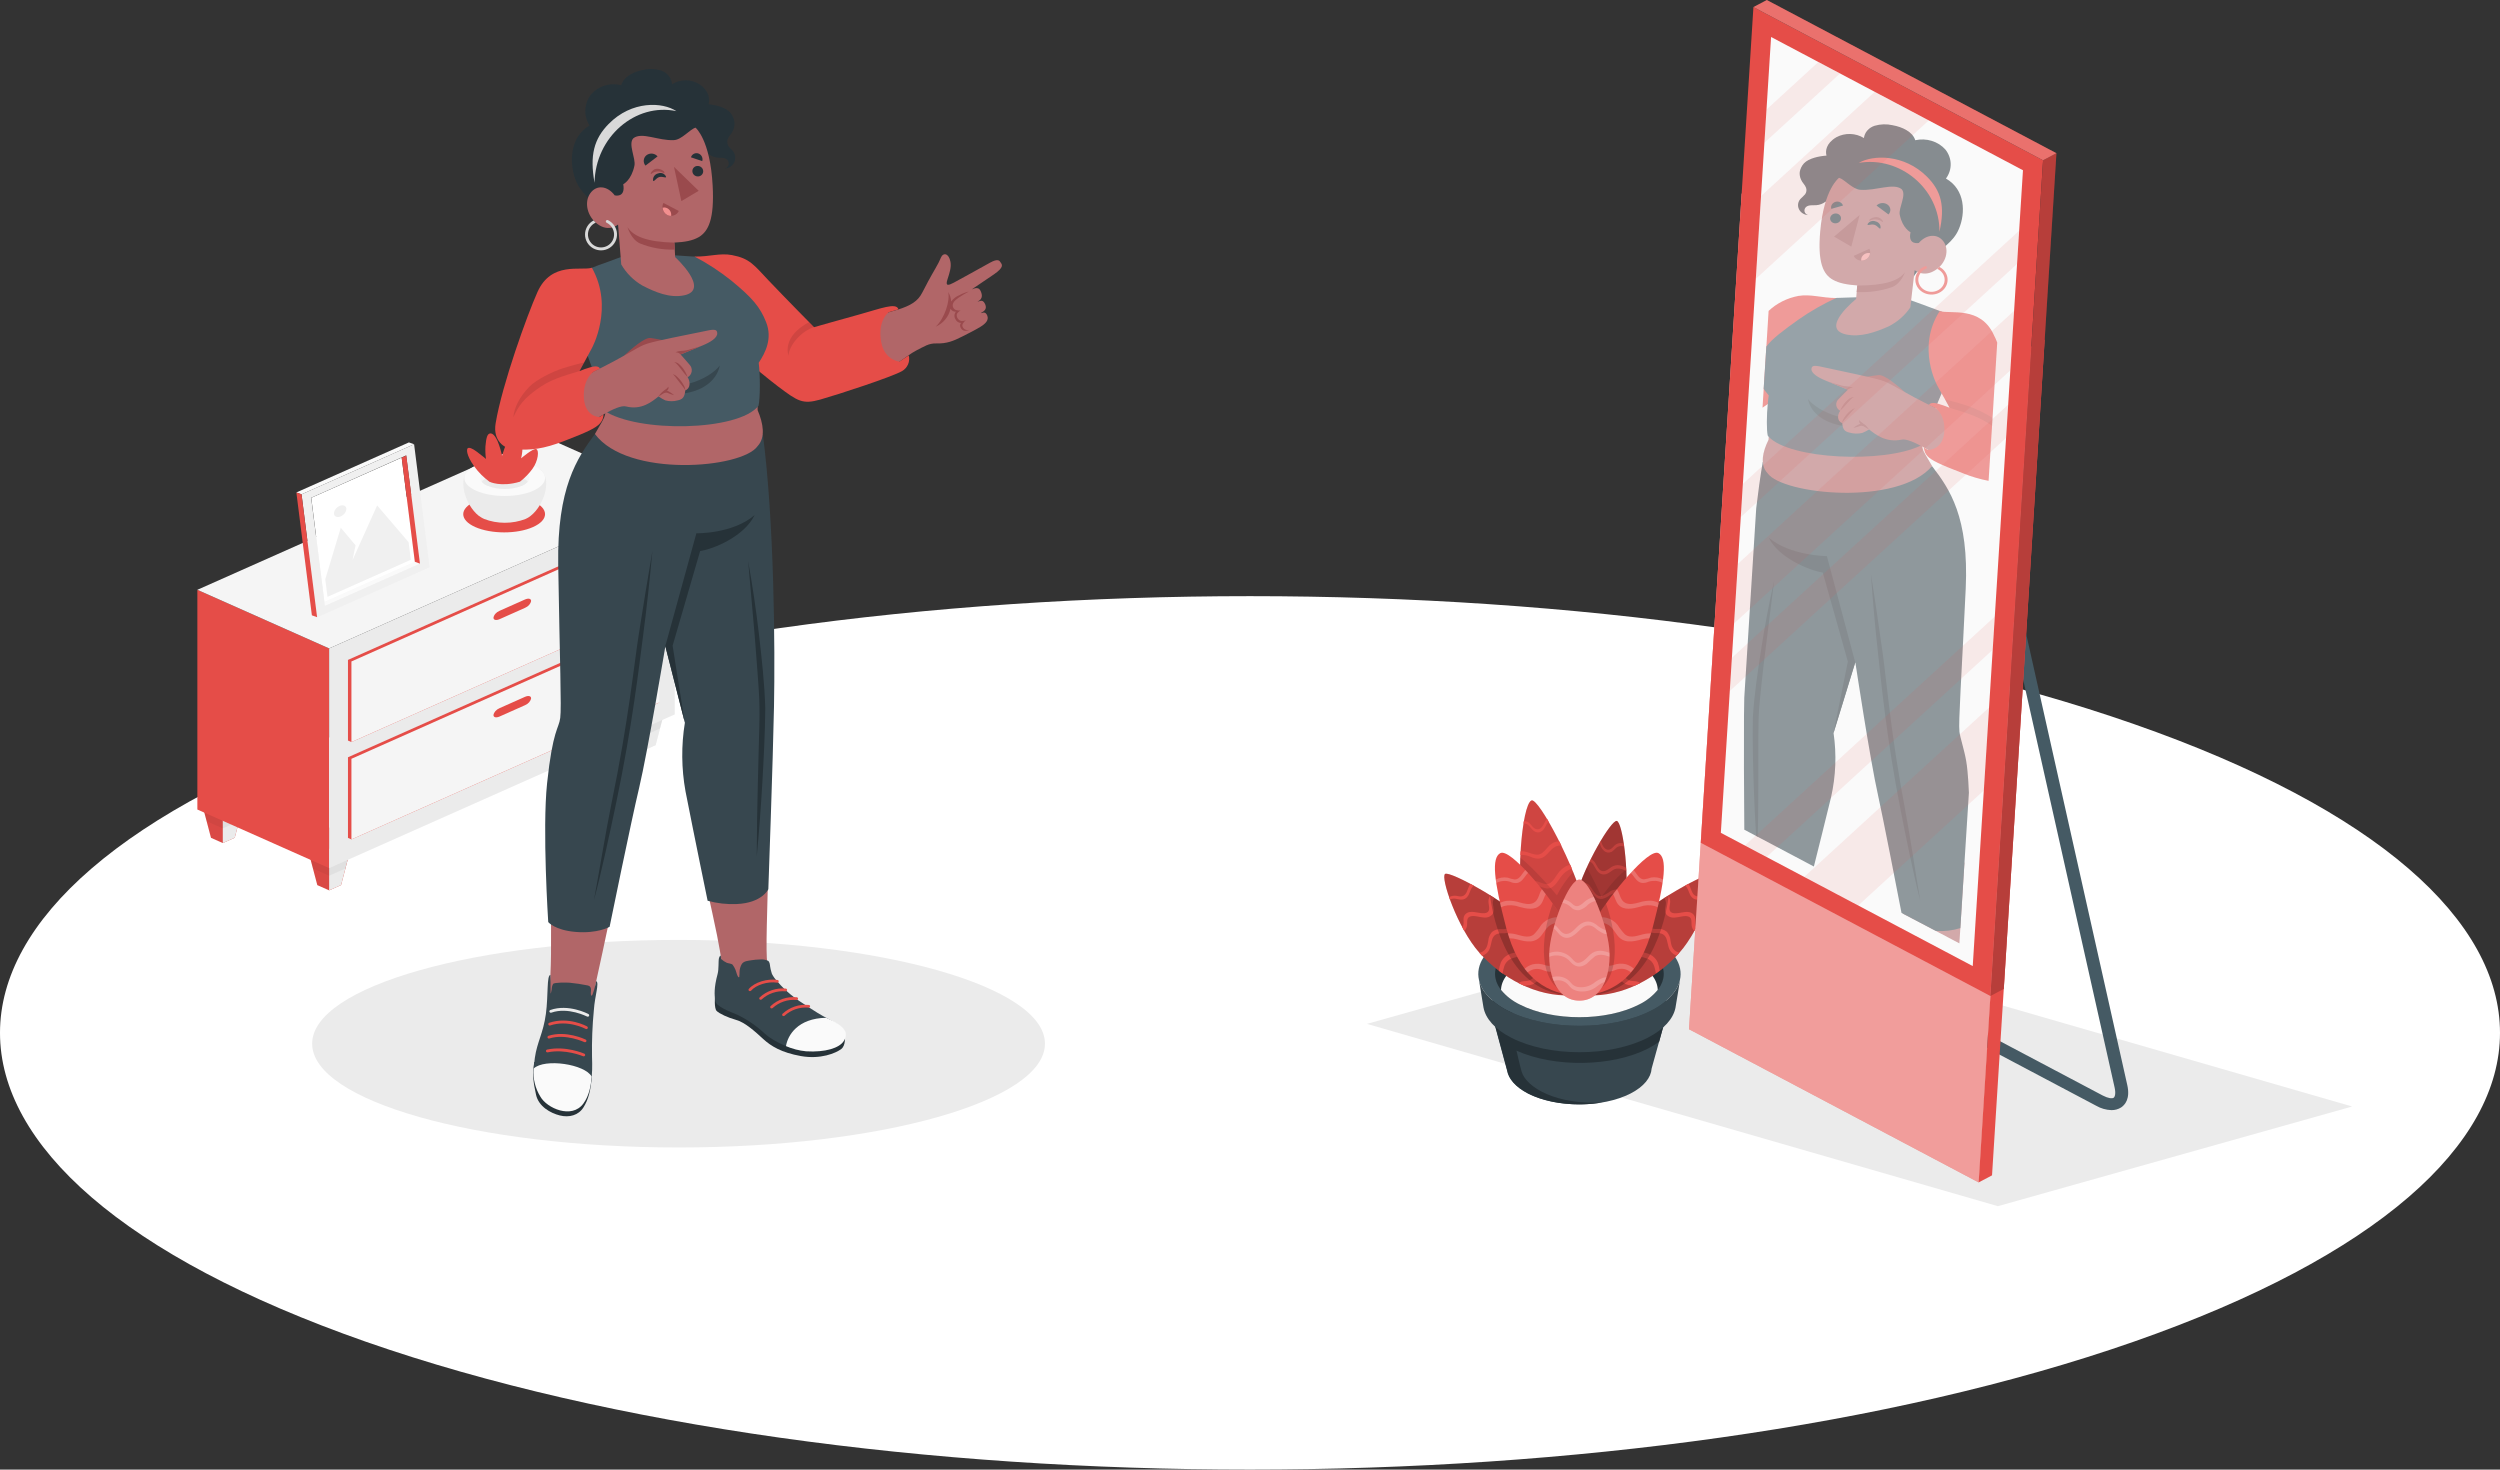 <svg width="296" height="174" viewBox="0 0 296 174" fill="none" xmlns="http://www.w3.org/2000/svg">
<rect x="0" y="0" width="296" height="174" fill="#333333" stroke="none"/>
<path d="M43.348 158.872C-14.45 138.659 -14.45 105.922 43.348 85.728C101.146 65.535 194.854 65.539 252.652 85.728C310.449 105.918 310.449 138.659 252.652 158.852C194.854 179.046 101.153 179.046 43.348 158.872Z" fill="white"/>
<path d="M161.845 121.228L236.547 142.812L278.495 131.01L203.793 109.426L161.845 121.228Z" fill="#EBEBEB"/>
<path d="M80.341 135.862C104.3 135.862 123.723 130.36 123.723 123.573C123.723 116.787 104.3 111.285 80.341 111.285C56.382 111.285 36.959 116.787 36.959 123.573C36.959 130.36 56.382 135.862 80.341 135.862Z" fill="#EBEBEB"/>
<path d="M41.834 99.242L40.384 104.792L38.971 105.419L37.569 104.798L36.107 99.242L38.971 97.968L41.834 99.242Z" fill="#E54D48"/>
<path opacity="0.05" d="M41.834 99.242L40.384 104.792L38.971 105.419L37.569 104.798L36.107 99.242L38.971 97.968L41.834 99.242Z" fill="black"/>
<path d="M38.97 105.418V100.515L41.834 99.241L40.384 104.791L38.97 105.418Z" fill="#EBEBEB"/>
<path opacity="0.05" d="M41.834 99.242L40.897 102.828L38.971 103.684L37.052 102.831L36.107 99.242L38.971 97.968L41.834 99.242Z" fill="black"/>
<path d="M29.246 93.644L27.792 99.19L26.379 99.818L24.982 99.197L23.516 93.644L26.379 92.37L29.246 93.644Z" fill="#E54D48"/>
<path opacity="0.05" d="M29.246 93.644L27.792 99.19L26.379 99.818L24.982 99.197L23.516 93.644L26.379 92.37L29.246 93.644Z" fill="black"/>
<path d="M26.378 99.818V94.918L29.246 93.644L27.792 99.19L26.378 99.818Z" fill="#EBEBEB"/>
<path opacity="0.05" d="M29.246 93.644L28.305 97.227L26.379 98.083L24.465 97.23L23.516 93.644L26.379 92.37L29.246 93.644Z" fill="black"/>
<path opacity="0.05" d="M79.078 82.677L77.624 88.227L76.214 88.854L74.813 88.233L73.351 82.68L76.214 81.407L79.078 82.677Z" fill="black"/>
<path d="M76.215 88.853V83.95L79.078 82.676L77.624 88.226L76.215 88.853Z" fill="#EBEBEB"/>
<path opacity="0.05" d="M79.078 82.677L78.137 86.263L76.214 87.12L74.296 86.266L73.351 82.68L76.214 81.407L79.078 82.677Z" fill="black"/>
<path d="M38.971 102.786L23.368 95.847V69.834L38.971 76.773V102.786Z" fill="#E54D48"/>
<path d="M38.97 76.773L79.888 58.574V84.588L38.97 102.786V76.773Z" fill="#EBEBEB"/>
<path d="M79.889 58.574L38.971 76.773L23.368 69.833L64.287 51.635L79.889 58.574Z" fill="#F5F5F5"/>
<path d="M41.199 89.66L77.661 73.444V82.991L78.069 83.173L41.61 99.389L41.199 99.207V89.66Z" fill="#E54D48"/>
<path d="M41.609 89.841L78.068 73.625V83.172L41.609 99.388V89.841Z" fill="#F5F5F5"/>
<path d="M59.139 83.85L62.169 82.501C62.576 82.325 62.882 82.407 62.882 82.68C62.853 82.849 62.773 83.01 62.65 83.151C62.526 83.292 62.361 83.409 62.169 83.492L59.139 84.841C58.732 85.017 58.426 84.936 58.426 84.662C58.455 84.494 58.535 84.333 58.658 84.192C58.782 84.05 58.947 83.934 59.139 83.85Z" fill="#E54D48"/>
<path d="M41.199 78.132L77.661 61.919L77.657 71.465L78.069 71.647L41.61 87.863L41.199 87.678V78.132Z" fill="#E54D48"/>
<path d="M41.609 78.316L78.068 62.1V71.646L41.609 87.862V78.316Z" fill="#F5F5F5"/>
<path d="M59.139 72.324L62.169 70.975C62.576 70.799 62.882 70.878 62.882 71.154C62.853 71.323 62.773 71.484 62.65 71.625C62.526 71.766 62.361 71.883 62.169 71.966L59.139 73.316C58.732 73.488 58.426 73.41 58.426 73.137C58.455 72.968 58.534 72.806 58.658 72.665C58.781 72.524 58.946 72.407 59.139 72.324Z" fill="#E54D48"/>
<path d="M63.113 59.355C65.007 60.196 65.007 61.551 63.113 62.401C61.219 63.251 58.157 63.242 56.267 62.401C54.377 61.56 54.373 60.205 56.267 59.355C58.161 58.505 61.223 58.514 63.113 59.355Z" fill="#E54D48"/>
<path d="M56.678 61.068C55.049 59.773 54.063 56.538 55.668 55.512H63.854C65.459 56.538 64.493 59.769 62.844 61.065L62.799 61.103L62.742 61.144L62.596 61.247L62.555 61.269C62.516 61.295 62.475 61.319 62.433 61.341C62.364 61.38 62.292 61.416 62.217 61.448C61.459 61.743 60.622 61.897 59.773 61.897C58.924 61.897 58.087 61.743 57.33 61.448C57.255 61.415 57.183 61.38 57.114 61.341L56.996 61.275C56.982 61.264 56.967 61.254 56.951 61.244C56.899 61.214 56.85 61.181 56.804 61.147L56.739 61.096L56.678 61.068Z" fill="#EBEBEB"/>
<path d="M63.134 55.098C64.999 55.929 64.999 57.272 63.134 58.103C61.269 58.934 58.247 58.931 56.381 58.103C54.516 57.275 54.516 55.929 56.381 55.098C58.247 54.266 61.269 54.26 63.134 55.098Z" fill="#FAFAFA"/>
<path d="M61.818 55.687C62.95 56.192 62.95 57.008 61.818 57.513C61.18 57.762 60.476 57.892 59.761 57.892C59.046 57.892 58.342 57.762 57.704 57.513C56.572 57.008 56.572 56.192 57.704 55.687C58.342 55.438 59.046 55.307 59.761 55.307C60.476 55.307 61.181 55.438 61.818 55.687Z" fill="#F5F5F5"/>
<path d="M57.705 56.553C58.342 56.304 59.046 56.175 59.76 56.175C60.474 56.175 61.178 56.304 61.815 56.553C62.088 56.668 62.321 56.833 62.491 57.033C62.322 57.235 62.089 57.4 61.815 57.514C61.178 57.763 60.474 57.892 59.76 57.892C59.046 57.892 58.342 57.763 57.705 57.514C57.429 57.401 57.195 57.236 57.025 57.033C57.196 56.832 57.43 56.667 57.705 56.553Z" fill="#EBEBEB"/>
<path d="M61.562 57.033C62.141 56.581 62.638 56.07 63.04 55.515C63.728 54.574 63.855 53.319 63.5 53.172C63.146 53.024 61.7 54.266 61.7 54.266C61.832 53.742 61.883 53.207 61.851 52.673C61.79 51.838 61.529 51.082 61.22 50.928C60.91 50.775 60.214 51.829 59.916 52.588C59.619 53.347 59.444 53.975 59.444 53.975C59.324 53.382 59.146 52.796 58.91 52.224C58.552 51.434 58.222 51.255 57.97 51.333C57.717 51.411 57.562 51.779 57.477 52.833C57.449 53.335 57.47 53.838 57.538 54.339C57.538 54.339 57.029 53.909 56.463 53.488C55.897 53.068 55.575 52.968 55.4 53.055C55.225 53.143 55.172 53.855 56.133 55.198C56.612 55.879 57.225 56.499 57.949 57.036C57.949 57.036 59.289 57.711 61.562 57.033Z" fill="#E54D48"/>
<path d="M37.859 71.514L38.465 71.74L49.722 66.737L49.115 66.511L37.859 71.514Z" fill="#FAFAFA"/>
<path d="M49.117 66.511L38.41 71.271L36.854 58.938L47.557 54.179L49.117 66.511Z" fill="white"/>
<path d="M49.03 52.6L35.704 58.526L37.541 73.083L50.867 67.157L49.03 52.6ZM49.723 66.737L38.47 71.74L36.841 58.938L48.093 53.918L49.723 66.737Z" fill="#F0F0F0"/>
<path d="M49.724 66.737L49.117 66.511L47.557 54.178L48.107 53.931L49.724 66.737Z" fill="#E54D48"/>
<path d="M49.03 52.6L48.415 52.381L35.089 58.307L35.704 58.527L49.03 52.6Z" fill="#FAFAFA"/>
<path d="M35.089 58.307L35.704 58.527L37.545 73.074L36.926 72.855L35.089 58.307Z" fill="#E54D48"/>
<path d="M48.644 66.275L38.776 70.664L38.511 68.587L40.348 62.482L42.099 64.565L41.737 66.322L44.653 59.844L48.379 64.198L48.644 66.275Z" fill="#F0F0F0"/>
<path d="M40.197 59.906C39.991 60.005 39.822 60.145 39.707 60.31C39.592 60.475 39.535 60.66 39.541 60.847C39.586 61.186 39.949 61.315 40.356 61.136C40.562 61.037 40.73 60.898 40.845 60.732C40.959 60.567 41.015 60.382 41.008 60.195C40.959 59.862 40.6 59.734 40.197 59.906Z" fill="#F0F0F0"/>
<path d="M197.78 118.479H176.199L178.43 126.734C178.6 127.73 179.425 128.7 180.908 129.474C184.261 131.186 189.699 131.186 193.052 129.474C194.651 128.652 195.48 127.59 195.553 126.514L197.78 118.479Z" fill="#37474F"/>
<path d="M195.149 124.137C195.607 123.904 196.04 123.635 196.444 123.332L197.658 118.924C197.028 119.537 196.291 120.057 195.476 120.462C190.929 122.798 183.637 122.86 178.932 120.654L179.479 118.688L179.313 118.479H176.23L178.462 126.73C178.631 127.727 179.456 128.696 180.94 129.47C183.329 130.696 186.771 131.042 189.769 130.522C184.397 130.864 180.709 128.792 180.157 126.867C179.938 126.1 179.552 124.398 179.552 124.398C184.027 126.415 190.863 126.336 195.149 124.137Z" fill="#263238"/>
<path d="M198.902 116.037C198.778 116.572 198.533 117.079 198.181 117.527C197.477 118.412 196.554 119.142 195.483 119.661C190.801 122.058 183.209 122.058 178.526 119.661C177.455 119.142 176.532 118.412 175.829 117.527C175.48 117.078 175.236 116.571 175.112 116.037C174.696 114.232 175.84 112.348 178.538 110.964C183.217 108.567 190.809 108.567 195.495 110.964C198.173 112.348 199.318 114.239 198.902 116.037Z" fill="#455A64"/>
<path d="M198.182 117.527C197.478 118.413 196.555 119.143 195.484 119.661C190.801 122.059 183.209 122.059 178.527 119.661C177.456 119.143 176.533 118.413 175.829 117.527C175.48 117.078 175.237 116.572 175.113 116.037L175.644 119.284C175.887 120.593 176.982 121.867 178.939 122.867C183.398 125.155 190.628 125.155 195.091 122.867C197.018 121.877 198.112 120.62 198.374 119.332L198.401 119.164L198.918 116.037C198.789 116.573 198.539 117.08 198.182 117.527Z" fill="#37474F"/>
<path d="M194.066 111.687C190.162 109.683 183.838 109.683 179.938 111.687C177.729 112.821 176.774 114.352 177.063 115.828C177.286 116.965 178.246 118.068 179.938 118.935C183.838 120.938 190.162 120.938 194.066 118.935C195.754 118.068 196.713 116.965 196.937 115.831C197.23 114.352 196.274 112.821 194.066 111.687Z" fill="#263238"/>
<path d="M177.721 117.202C178.306 117.918 179.063 118.51 179.937 118.935C183.837 120.939 190.161 120.939 194.065 118.935C194.938 118.51 195.694 117.918 196.277 117.202C196.25 116.003 195.345 114.804 193.58 113.893C189.953 112.033 184.076 112.033 180.453 113.893C178.654 114.811 177.752 116.003 177.721 117.202Z" fill="#FAFAFA"/>
<path d="M187.744 113.475C185.952 113.043 185.648 109.591 186.654 105.94C187.629 102.395 190.758 97.082 191.425 97.199C192.091 97.315 192.916 103.09 192.45 106.906C191.883 111.536 189.544 113.896 187.744 113.475Z" fill="#E54D48"/>
<path opacity="0.3" d="M187.744 113.475C185.952 113.043 185.648 109.591 186.654 105.94C187.629 102.395 190.758 97.082 191.425 97.199C192.091 97.315 192.916 103.09 192.45 106.906C191.883 111.536 189.544 113.896 187.744 113.475Z" fill="black"/>
<path opacity="0.5" d="M188.619 102.315C188.939 102.767 189.139 103.531 189.891 103.535C190.496 103.535 190.812 102.97 191.355 102.85C191.57 102.82 191.79 102.834 191.998 102.889C192.207 102.944 192.399 103.039 192.561 103.168L192.538 102.754C192.239 102.553 191.876 102.439 191.501 102.428C191.177 102.455 190.871 102.575 190.63 102.771C190.353 102.963 190.01 103.254 189.625 103.113C189.239 102.973 189.066 102.466 188.854 102.141C188.737 101.963 188.573 101.814 188.376 101.706C188.326 101.802 188.28 101.901 188.23 102C188.388 102.073 188.522 102.182 188.619 102.315ZM190.746 100.891C191.004 100.784 191.151 100.548 191.351 100.384C191.472 100.282 191.623 100.213 191.786 100.185C191.949 100.157 192.118 100.171 192.272 100.226H192.307C192.288 100.103 192.272 99.983 192.253 99.866C192.198 99.849 192.141 99.836 192.083 99.829C191.821 99.789 191.552 99.841 191.332 99.973C191.085 100.13 190.946 100.401 190.688 100.541C190.218 100.791 189.844 100.336 189.706 99.997C189.644 99.843 189.594 99.685 189.536 99.531L189.393 99.774C189.424 99.883 189.455 99.993 189.494 100.099C189.652 100.562 190.129 101.151 190.746 100.88V100.891ZM190.7 105.501C190.404 105.73 190.075 105.923 189.721 106.073C188.796 106.306 188.584 105.045 187.998 104.665C187.754 104.511 187.456 104.442 187.158 104.47C187.12 104.566 187.085 104.665 187.05 104.761C187.205 104.732 187.365 104.732 187.52 104.761C187.7 104.808 187.865 104.889 188.005 104.999C188.145 105.11 188.256 105.246 188.33 105.398C188.623 105.867 189 106.542 189.736 106.425C190.054 106.339 190.347 106.193 190.596 105.997C190.767 105.87 190.967 105.777 191.183 105.725C191.398 105.673 191.624 105.663 191.844 105.696C192.107 105.758 192.349 105.875 192.55 106.038L192.573 105.665C192.327 105.485 192.032 105.367 191.717 105.323C191.365 105.28 191.007 105.343 190.7 105.501ZM191.262 108.285C190.849 108.205 190.417 108.256 190.041 108.429C189.613 108.618 189.305 108.984 188.858 109.135C187.879 109.477 187.729 108.207 187.016 107.898C186.786 107.798 186.531 107.755 186.276 107.772L186.229 108.066C186.323 108.058 186.417 108.058 186.511 108.066C186.731 108.095 186.939 108.173 187.115 108.293C187.292 108.412 187.431 108.57 187.52 108.751C187.867 109.323 188.318 109.779 189.108 109.436C189.532 109.255 189.833 108.912 190.264 108.751C190.495 108.647 190.754 108.603 191.012 108.624C191.269 108.644 191.515 108.729 191.721 108.868C191.824 108.959 191.915 109.06 191.995 109.169C192.033 109.046 192.064 108.916 192.099 108.789C191.886 108.541 191.586 108.364 191.247 108.285H191.262Z" fill="#E54D48"/>
<path opacity="0.1" d="M187.744 113.475C189.54 113.906 191.883 111.536 192.45 106.916C192.591 105.599 192.625 104.274 192.55 102.953C191.086 104.022 189.617 106.203 189.617 106.203C189.108 105.014 188.526 103.85 187.875 102.717C187.383 103.767 186.975 104.848 186.654 105.95C185.648 109.591 185.952 113.043 187.744 113.475Z" fill="black"/>
<path d="M186.284 115.389C183.925 116.735 181.725 111.964 180.553 108.337C179.382 104.709 180.168 95.287 181.324 94.77C182.164 94.403 186.619 102.863 187.49 106.984C188.142 109.96 188.161 114.32 186.284 115.389Z" fill="#E54D48"/>
<path opacity="0.1" d="M186.284 115.389C183.925 116.735 181.725 111.964 180.553 108.337C179.382 104.709 180.168 95.287 181.324 94.77C182.164 94.403 186.619 102.863 187.49 106.984C188.142 109.96 188.161 114.32 186.284 115.389Z" fill="black"/>
<path d="M181.197 101.434C181.937 101.76 182.527 101.777 183.101 101.205C183.675 100.633 184.037 100.04 184.874 100.123C184.793 99.958 184.712 99.78 184.627 99.629C184.491 99.622 184.354 99.634 184.222 99.667C183.49 99.838 183.163 100.516 182.646 100.945C181.875 101.602 181.012 100.736 180.118 100.787H180.037L180.014 101.222C180.423 101.199 180.831 101.272 181.197 101.434ZM187.679 107.942C187.554 107.9 187.425 107.867 187.294 107.843C187.101 107.81 186.903 107.813 186.711 107.851C186.519 107.89 186.339 107.963 186.18 108.065C185.467 108.531 185.432 109.566 184.28 109.295C183.401 109.09 182.739 108.576 181.821 108.987C181.506 109.134 181.22 109.326 180.974 109.555C181.02 109.675 181.062 109.792 181.108 109.915C181.423 109.615 181.822 109.396 182.265 109.281C183.259 109.052 184.007 109.946 184.997 109.799C185.802 109.682 185.891 108.894 186.45 108.507C186.639 108.389 186.861 108.32 187.091 108.306C187.322 108.293 187.552 108.337 187.756 108.432C187.725 108.257 187.702 108.093 187.679 107.932V107.942ZM181.236 98.009C181.513 98.352 181.899 98.718 182.411 98.485C182.924 98.252 183.001 97.643 183.351 97.259L183.163 96.934C182.82 97.341 182.65 98.225 182.006 98.191C181.494 98.167 181.293 97.506 180.85 97.297C180.718 97.237 180.57 97.212 180.422 97.225C180.422 97.317 180.392 97.406 180.376 97.502H180.476C180.839 97.506 181.066 97.776 181.236 98.009ZM183.012 105.175C183.945 105.353 184.4 104.366 184.82 103.805C185.125 103.369 185.577 103.029 186.111 102.832C186.049 102.685 185.987 102.537 185.922 102.387C185.752 102.42 185.589 102.474 185.436 102.548C185.026 102.778 184.68 103.09 184.427 103.459C184.145 103.832 183.914 104.332 183.479 104.582C182.981 104.87 182.396 104.421 181.879 104.335C181.399 104.258 180.905 104.293 180.446 104.438C180.294 104.488 180.148 104.551 180.01 104.627C180.01 104.832 180.022 105.034 180.045 105.233C180.467 104.92 181.006 104.758 181.556 104.781C182.103 104.808 182.504 105.075 183.012 105.175Z" fill="#E54D48"/>
<path opacity="0.1" d="M186.268 103.232C185.485 104.076 184.836 105.012 184.342 106.013C184.342 106.013 181.783 102.931 179.983 101.527C179.887 104.092 180.029 106.767 180.538 108.336C181.694 111.949 183.91 116.734 186.268 115.388C188.145 114.319 188.126 109.959 187.49 106.983C187.191 105.707 186.782 104.453 186.268 103.232Z" fill="black"/>
<path d="M186.122 117.848C181.809 118.057 177.778 115.735 175.165 112.81C172.552 109.885 170.51 103.839 171.103 103.469C171.697 103.1 178.649 106.895 181.262 109.662C184.688 113.269 186.122 117.848 186.122 117.848Z" fill="#E54D48"/>
<path opacity="0.2" d="M186.122 117.848C181.809 118.057 177.778 115.735 175.165 112.81C172.552 109.885 170.51 103.839 171.103 103.469C171.697 103.1 178.649 106.895 181.262 109.662C184.688 113.269 186.122 117.848 186.122 117.848Z" fill="black"/>
<path d="M176.71 108.248C176.961 107.889 176.818 107.454 176.764 107.063C176.719 106.805 176.781 106.541 176.938 106.32L176.441 106.019C176.248 106.332 176.186 106.696 176.263 107.046C176.333 107.488 176.452 108.04 175.789 108.122C175.061 108.207 174.059 107.632 173.477 108.269C173.196 108.581 173.303 108.975 173.292 109.338C173.283 109.502 173.23 109.661 173.138 109.803C173.215 109.947 173.296 110.095 173.377 110.235C173.55 110.05 173.661 109.826 173.697 109.588C173.758 109.142 173.562 108.56 174.24 108.471C174.706 108.406 175.157 108.598 175.62 108.625C175.823 108.661 176.033 108.644 176.226 108.577C176.419 108.511 176.587 108.397 176.71 108.248ZM174.302 105.049C174.355 104.98 174.42 104.919 174.494 104.868L174.109 104.656C173.793 105.025 173.793 105.532 173.473 105.902C173.378 106.007 173.249 106.084 173.103 106.121C172.958 106.157 172.803 106.153 172.66 106.108C172.366 106.026 172.049 106.035 171.762 106.135C171.698 106.161 171.638 106.192 171.581 106.228C171.612 106.317 171.646 106.409 171.677 106.505C171.816 106.434 171.972 106.395 172.132 106.392C172.456 106.392 172.76 106.536 173.092 106.515C173.201 106.507 173.308 106.48 173.406 106.436C173.504 106.391 173.591 106.33 173.662 106.255C174.013 105.913 174.028 105.43 174.302 105.049ZM179.08 110.187C179.409 109.927 179.638 109.582 179.736 109.201C179.792 108.931 179.83 108.659 179.847 108.385L179.439 108.063C179.35 108.512 179.4 108.964 179.138 109.389C179.01 109.6 178.814 109.772 178.575 109.883C178.336 109.994 178.065 110.039 177.797 110.012C177.588 109.989 177.375 110.008 177.175 110.067C176.975 110.127 176.793 110.225 176.641 110.355C176.389 110.653 176.24 111.01 176.213 111.382C176.124 111.917 176.032 112.41 175.473 112.711C175.379 112.76 175.279 112.801 175.176 112.835C175.277 112.948 175.385 113.057 175.489 113.177C175.727 113.084 175.939 112.945 176.109 112.77C176.83 112.009 176.244 110.499 177.778 110.499C178.241 110.543 178.705 110.432 179.08 110.187ZM181.393 110.571C181.481 110.425 181.59 110.291 181.716 110.17C181.593 110.033 181.47 109.893 181.331 109.759C180.981 110.096 180.742 110.512 180.641 110.961C180.571 111.468 180.38 111.955 180.079 112.389C179.693 112.818 179.107 112.773 178.61 113.02C178.189 113.232 177.865 113.569 177.693 113.972C177.576 114.286 177.498 114.611 177.462 114.941L177.917 115.284V115.225C178.017 114.681 178.086 114.126 178.564 113.729C179.042 113.331 179.647 113.386 180.132 113.098C181.092 112.506 180.93 111.386 181.4 110.571H181.393ZM183.262 112.17C183.137 112.257 183.019 112.352 182.911 112.454C182.175 113.174 182.267 114.105 181.998 114.986C181.949 115.218 181.841 115.437 181.682 115.626C181.523 115.816 181.317 115.97 181.08 116.078C180.668 116.229 180.206 116.078 179.847 116.373C179.835 116.383 179.823 116.395 179.813 116.407C180.025 116.517 180.24 116.616 180.456 116.715C180.575 116.692 180.697 116.68 180.818 116.678C181.051 116.673 181.28 116.624 181.489 116.534C181.852 116.354 182.14 116.076 182.31 115.739C182.757 114.917 182.557 113.914 183.115 113.133C183.241 112.952 183.399 112.79 183.582 112.653C183.485 112.492 183.377 112.331 183.269 112.184L183.262 112.17Z" fill="#E54D48"/>
<path opacity="0.2" d="M176.41 105.991C176.815 109.163 178.723 117.701 186.122 117.849C186.122 117.849 184.688 113.269 181.262 109.663C180.156 108.495 178.264 107.138 176.41 105.991Z" fill="black"/>
<path d="M186.122 117.848C182.731 117.41 179.821 115.502 178.326 109.823C176.831 104.144 176.599 101.579 177.628 101.014C178.812 100.366 183.44 106.09 184.931 108.607C188.673 114.923 186.122 117.848 186.122 117.848Z" fill="#E54D48"/>
<path opacity="0.2" d="M179.828 107.358C180.672 107.591 181.775 107.845 182.411 107.101C182.719 106.738 182.796 106.248 183.019 105.865L182.565 105.283C182.179 105.82 182.202 106.608 181.547 106.916C181.058 107.146 180.472 106.995 179.979 106.862C179.481 106.694 178.949 106.623 178.418 106.653C178.131 106.689 177.855 106.775 177.605 106.906C177.643 107.074 177.686 107.249 177.724 107.423C177.834 107.369 177.947 107.321 178.063 107.279C178.644 107.122 179.268 107.15 179.828 107.358ZM178.826 104.416C179.068 104.531 179.344 104.577 179.616 104.55C180.129 104.457 180.387 104.015 180.661 103.656C180.737 103.549 180.825 103.449 180.923 103.358L180.603 103.015L180.538 103.073C180.218 103.416 179.948 104.125 179.351 104.132C179.06 104.089 178.777 104.015 178.507 103.913C178.265 103.873 178.016 103.873 177.774 103.913C177.533 103.949 177.302 104.028 177.096 104.145C177.096 104.276 177.131 104.413 177.154 104.55C177.43 104.403 177.742 104.319 178.063 104.303C178.324 104.293 178.584 104.331 178.826 104.416ZM182.53 110.725C182.854 110.304 183.089 109.828 183.567 109.523C183.82 109.378 184.103 109.279 184.399 109.233C184.696 109.186 185 109.193 185.293 109.252C185.181 109.04 185.058 108.828 184.931 108.612C184.545 108.562 184.151 108.584 183.775 108.677C183.25 108.821 182.795 109.116 182.48 109.516C182.236 109.913 181.945 110.286 181.613 110.629C180.923 111.191 179.99 110.701 179.216 110.564C178.994 110.524 178.767 110.508 178.541 110.516C178.599 110.715 178.661 110.91 178.726 111.098C179.028 111.097 179.329 111.137 179.616 111.218C180.753 111.537 181.759 111.725 182.53 110.725ZM186.434 111.842C186.38 111.859 186.322 111.866 186.264 111.886C185.806 112.041 185.405 112.307 185.108 112.653C184.781 113.03 184.603 113.489 184.295 113.876C184.166 114.079 183.956 114.232 183.707 114.305C183.457 114.379 183.186 114.367 182.946 114.273C182.474 114.097 181.95 114.064 181.455 114.178C181.099 114.285 180.776 114.465 180.511 114.702C180.622 114.856 180.742 114.996 180.861 115.137C181.073 114.967 181.323 114.839 181.594 114.76C181.983 114.675 182.395 114.72 182.75 114.887C183.167 115.072 183.649 115.108 184.095 114.987C184.541 114.867 184.919 114.599 185.151 114.239C185.44 113.862 185.609 113.414 185.921 113.058C186.11 112.852 186.35 112.689 186.623 112.581C186.592 112.328 186.519 112.085 186.434 111.842Z" fill="white"/>
<path opacity="0.15" d="M184.919 108.607C184.649 108.151 184.276 107.579 183.84 106.98C182.372 111.011 181.913 116.892 186.11 117.848C186.122 117.848 188.673 114.923 184.919 108.607Z" fill="black"/>
<path d="M187.876 117.848C192.188 118.057 196.219 115.735 198.832 112.81C201.445 109.885 203.487 103.839 202.898 103.469C202.308 103.1 195.348 106.895 192.735 109.662C189.309 113.269 187.876 117.848 187.876 117.848Z" fill="#E54D48"/>
<path opacity="0.2" d="M187.876 117.848C192.188 118.057 196.219 115.735 198.832 112.81C201.445 109.885 203.487 103.839 202.898 103.469C202.308 103.1 195.348 106.895 192.735 109.662C189.309 113.269 187.876 117.848 187.876 117.848Z" fill="black"/>
<path d="M198.366 108.632C198.829 108.605 199.28 108.413 199.746 108.478C200.424 108.574 200.228 109.163 200.289 109.595C200.325 109.833 200.436 110.057 200.609 110.242C200.69 110.101 200.771 109.954 200.848 109.81C200.756 109.668 200.703 109.508 200.694 109.344C200.694 108.981 200.79 108.588 200.509 108.276C199.927 107.639 198.925 108.214 198.197 108.129C197.53 108.046 197.65 107.495 197.719 107.053C197.796 106.703 197.735 106.34 197.546 106.026L197.056 106.33C197.212 106.552 197.275 106.815 197.233 107.074C197.176 107.464 197.033 107.899 197.283 108.259C197.406 108.405 197.573 108.518 197.765 108.584C197.956 108.65 198.165 108.666 198.366 108.632ZM200.34 106.255C200.411 106.33 200.499 106.392 200.597 106.436C200.696 106.481 200.803 106.508 200.914 106.515C201.241 106.536 201.546 106.385 201.87 106.392C202.03 106.394 202.186 106.433 202.324 106.505C202.359 106.409 202.39 106.317 202.421 106.228C202.365 106.192 202.306 106.161 202.243 106.135C201.955 106.035 201.637 106.026 201.342 106.108C201.199 106.152 201.044 106.157 200.898 106.12C200.753 106.083 200.623 106.007 200.528 105.902C200.209 105.532 200.209 105.025 199.893 104.656L199.507 104.868C199.582 104.919 199.647 104.98 199.7 105.049C199.97 105.43 199.985 105.913 200.336 106.255H200.34ZM196.22 110.471C197.761 110.471 197.168 111.982 197.892 112.742C198.06 112.918 198.271 113.058 198.509 113.15C198.613 113.04 198.721 112.931 198.821 112.807C198.718 112.774 198.619 112.733 198.524 112.684C197.966 112.383 197.873 111.889 197.788 111.355C197.758 110.983 197.608 110.626 197.357 110.327C197.205 110.197 197.023 110.098 196.823 110.039C196.622 109.98 196.41 109.961 196.201 109.985C195.932 110.012 195.661 109.967 195.421 109.856C195.181 109.745 194.984 109.573 194.856 109.362C194.597 108.937 194.644 108.485 194.555 108.036L194.146 108.358C194.164 108.632 194.202 108.904 194.258 109.173C194.359 109.553 194.588 109.897 194.913 110.16C195.29 110.405 195.756 110.516 196.22 110.471ZM193.834 113.085C194.32 113.39 194.948 113.331 195.403 113.715C195.858 114.099 195.954 114.667 196.05 115.212V115.27L196.505 114.927C196.468 114.598 196.392 114.273 196.278 113.958C196.104 113.555 195.779 113.219 195.357 113.006C194.859 112.759 194.262 112.804 193.888 112.376C193.514 111.948 193.46 111.437 193.326 110.947C193.226 110.497 192.987 110.081 192.636 109.745C192.509 109.879 192.385 110.019 192.25 110.156C192.378 110.276 192.487 110.411 192.574 110.557C193.067 111.386 192.906 112.506 193.834 113.088V113.085ZM190.408 112.65C190.591 112.787 190.75 112.949 190.878 113.129C191.433 113.91 191.237 114.914 191.684 115.736C191.851 116.073 192.138 116.352 192.501 116.53C192.71 116.62 192.939 116.669 193.171 116.674C193.293 116.676 193.415 116.689 193.534 116.712C193.75 116.613 193.965 116.513 194.177 116.404C194.167 116.391 194.155 116.38 194.143 116.369C193.788 116.082 193.322 116.226 192.909 116.075C192.673 115.967 192.467 115.812 192.308 115.623C192.149 115.434 192.041 115.214 191.992 114.982C191.722 114.102 191.815 113.17 191.079 112.451C190.971 112.348 190.854 112.252 190.728 112.167C190.62 112.331 190.512 112.492 190.408 112.653V112.65Z" fill="#E54D48"/>
<path opacity="0.2" d="M197.587 105.991C197.183 109.163 195.275 117.701 187.876 117.849C187.876 117.849 189.309 113.269 192.735 109.663C193.845 108.495 195.734 107.138 197.587 105.991Z" fill="black"/>
<path d="M187.876 117.848C191.268 117.41 194.177 115.502 195.677 109.823C197.176 104.144 197.399 101.579 196.37 101.014C195.187 100.366 190.559 106.09 189.067 108.607C185.329 114.923 187.876 117.848 187.876 117.848Z" fill="#E54D48"/>
<path opacity="0.2" d="M195.934 107.278C196.05 107.32 196.163 107.368 196.273 107.422C196.311 107.247 196.354 107.08 196.392 106.905C196.143 106.774 195.866 106.688 195.579 106.651C195.055 106.623 194.529 106.695 194.038 106.86C193.541 106.994 192.959 107.145 192.465 106.915C191.81 106.607 191.822 105.819 191.448 105.281L190.993 105.864C191.209 106.247 191.294 106.737 191.606 107.1C192.238 107.843 193.34 107.59 194.184 107.357C194.74 107.152 195.358 107.124 195.934 107.278ZM195.934 104.288C196.255 104.304 196.567 104.388 196.843 104.535C196.866 104.398 196.886 104.261 196.901 104.131C196.695 104.013 196.464 103.934 196.223 103.898C195.982 103.858 195.735 103.858 195.494 103.898C195.222 104 194.938 104.073 194.647 104.117C194.049 104.117 193.78 103.404 193.46 103.058L193.394 103L193.074 103.343C193.173 103.434 193.261 103.533 193.336 103.641C193.598 103.983 193.868 104.442 194.381 104.535C194.653 104.563 194.929 104.516 195.171 104.401C195.415 104.322 195.675 104.289 195.934 104.305V104.288ZM194.392 111.217C194.681 111.136 194.983 111.095 195.286 111.097C195.348 110.909 195.41 110.714 195.467 110.515C195.241 110.507 195.015 110.523 194.793 110.563C194.022 110.7 193.086 111.19 192.396 110.628C192.065 110.284 191.774 109.911 191.529 109.515C191.215 109.114 190.759 108.819 190.234 108.676C189.858 108.583 189.464 108.561 189.078 108.611C188.951 108.826 188.831 109.039 188.716 109.251C189.01 109.192 189.314 109.185 189.611 109.232C189.909 109.278 190.192 109.377 190.446 109.522C190.924 109.826 191.155 110.303 191.479 110.724C192.242 111.724 193.244 111.536 194.396 111.217H194.392ZM187.34 112.567C187.613 112.673 187.854 112.836 188.041 113.043C188.369 113.385 188.534 113.848 188.812 114.224C189.043 114.584 189.42 114.852 189.866 114.972C190.311 115.092 190.792 115.056 191.209 114.872C191.564 114.706 191.975 114.661 192.365 114.745C192.635 114.824 192.883 114.952 193.094 115.122C193.213 114.981 193.332 114.841 193.448 114.687C193.183 114.45 192.86 114.271 192.504 114.163C192.008 114.048 191.484 114.082 191.012 114.259C190.772 114.352 190.5 114.363 190.251 114.29C190.001 114.216 189.791 114.064 189.66 113.861C189.351 113.474 189.178 113.015 188.847 112.638C188.549 112.292 188.149 112.026 187.69 111.871C187.633 111.851 187.579 111.844 187.521 111.827C187.479 112.084 187.405 112.327 187.344 112.567H187.34Z" fill="white"/>
<path opacity="0.15" d="M189.067 108.607C189.337 108.151 189.711 107.579 190.146 106.98C191.615 111.011 192.073 116.892 187.876 117.848C187.876 117.848 185.329 114.923 189.067 108.607Z" fill="black"/>
<path d="M187.001 118.476C189.861 118.476 190.812 115.013 190.527 112.228C190.242 109.444 188.257 104.145 187.001 104.145C185.745 104.145 183.764 109.444 183.475 112.228C183.186 115.013 184.149 118.476 187.001 118.476Z" fill="#E54D48"/>
<path opacity="0.3" d="M187.001 118.476C189.861 118.476 190.812 115.013 190.527 112.228C190.242 109.444 188.257 104.145 187.001 104.145C185.745 104.145 183.764 109.444 183.475 112.228C183.186 115.013 184.149 118.476 187.001 118.476Z" fill="white"/>
<path opacity="0.2" d="M186.982 107.769C187.404 107.635 187.774 107.398 188.05 107.084C188.296 106.879 188.602 106.738 188.932 106.677C188.859 106.512 188.786 106.351 188.709 106.197C188.248 106.318 187.831 106.546 187.503 106.858C187.339 107.028 187.135 107.164 186.905 107.255C186.558 107.362 186.347 107.197 186.135 106.995C185.884 106.749 185.557 106.575 185.194 106.495H185.167C185.106 106.625 185.048 106.762 184.99 106.896C185.375 106.961 185.726 107.137 185.988 107.396C186.102 107.531 186.254 107.637 186.428 107.702C186.603 107.768 186.794 107.791 186.982 107.769ZM184.847 110.814C185.803 111.479 186.589 110.537 187.198 109.975C187.707 109.506 188.246 109.413 188.825 109.845C189.139 110.134 189.508 110.372 189.915 110.547C190.022 110.579 190.132 110.603 190.243 110.619C190.208 110.458 190.17 110.3 190.127 110.136C189.691 109.985 189.296 109.751 188.971 109.451C188.119 108.831 187.352 109.108 186.678 109.793C186.293 110.191 185.661 110.872 185.021 110.444C184.635 110.194 184.466 109.759 184.073 109.526C184.03 109.667 183.992 109.804 183.957 109.944C184.304 110.15 184.493 110.574 184.847 110.814ZM185.919 113.862C186.458 114.496 187.133 114.654 187.865 114.109C188.174 113.8 188.5 113.507 188.844 113.229C189.387 112.903 190 113.075 190.574 113.27C190.574 113.116 190.574 112.968 190.574 112.818C190.319 112.719 190.053 112.645 189.78 112.595C189.568 112.557 189.35 112.557 189.138 112.596C188.927 112.634 188.725 112.709 188.547 112.818C188.142 113.075 187.896 113.472 187.503 113.743C187.291 113.886 186.955 114.068 186.678 113.975C186.4 113.883 186.154 113.506 185.907 113.29C185.603 113.017 185.221 112.822 184.801 112.729C184.343 112.627 183.86 112.669 183.433 112.849C183.433 112.992 183.433 113.136 183.433 113.284C183.859 113.109 184.341 113.072 184.794 113.179C185.248 113.286 185.646 113.53 185.919 113.869V113.862ZM188.616 116.452C188.161 116.775 187.582 116.929 187.002 116.883C186.697 116.866 186.41 116.755 186.189 116.568C186.031 116.424 185.915 116.246 185.753 116.102C185.463 115.844 185.085 115.677 184.678 115.626C184.376 115.592 184.07 115.616 183.78 115.695C183.83 115.852 183.884 116.003 183.946 116.15C184.181 116.071 184.434 116.046 184.684 116.076C184.933 116.107 185.169 116.192 185.372 116.325C185.715 116.551 185.876 116.924 186.242 117.137C186.578 117.317 186.965 117.406 187.356 117.394C187.77 117.392 188.177 117.303 188.543 117.133C188.956 116.942 189.248 116.609 189.645 116.404C189.751 116.351 189.862 116.306 189.977 116.27C190.058 116.082 190.129 115.89 190.189 115.695C190.058 115.709 189.929 115.734 189.803 115.77C189.371 115.937 188.974 116.17 188.632 116.459L188.616 116.452Z" fill="white"/>
<path d="M249.996 131.44C249.355 131.416 248.732 131.237 248.19 130.922L225.01 118.66C222.981 117.586 221.019 115.099 220.54 112.995L206.845 52.562C206.825 52.472 206.823 52.379 206.842 52.288C206.861 52.197 206.898 52.111 206.954 52.034C207.009 51.956 207.08 51.89 207.163 51.838C207.246 51.785 207.34 51.749 207.438 51.73C207.537 51.711 207.639 51.71 207.738 51.727C207.837 51.744 207.931 51.779 208.015 51.829C208.1 51.88 208.172 51.945 208.229 52.021C208.286 52.097 208.326 52.183 208.347 52.273L222.028 112.706C222.413 114.406 224.108 116.576 225.766 117.443L248.956 129.705C249.608 130.048 250.073 130.089 250.246 129.978C250.42 129.867 250.524 129.447 250.371 128.767L236.846 68.427C236.805 68.244 236.845 68.054 236.957 67.899C237.069 67.743 237.243 67.635 237.443 67.597C237.642 67.56 237.849 67.597 238.019 67.699C238.188 67.802 238.307 67.962 238.348 68.144L251.873 128.485C252.24 130.115 251.574 130.833 251.144 131.119C250.808 131.333 250.406 131.445 249.996 131.44Z" fill="#455A64"/>
<path d="M199.979 121.861L234.274 140L240.509 41.051L206.215 22.912L199.979 121.861Z" fill="#E54D48"/>
<path opacity="0.45" d="M199.979 121.861L234.274 140L240.509 41.051L206.215 22.912L199.979 121.861Z" fill="white"/>
<path d="M242.089 40.215L240.507 41.051L234.272 139.999L235.857 139.161L242.089 40.215Z" fill="#E54D48"/>
<path d="M201.369 99.784L235.663 117.927L241.899 18.978L207.605 0.839L201.369 99.784Z" fill="#E54D48"/>
<path d="M203.748 98.606L209.696 4.379L239.52 20.157L233.572 114.384L203.748 98.606Z" fill="#FAFAFA"/>
<path d="M243.481 18.14L241.899 18.978L235.664 117.927L237.249 117.088L243.481 18.14Z" fill="#E54D48"/>
<path opacity="0.2" d="M243.481 18.14L241.899 18.978L235.664 117.927L237.249 117.088L243.481 18.14Z" fill="black"/>
<path d="M209.19 0L207.605 0.839L241.899 18.978L243.48 18.139L209.19 0Z" fill="#E54D48"/>
<path opacity="0.2" d="M209.19 0L207.605 0.839L241.899 18.978L243.48 18.139L209.19 0Z" fill="white"/>
<g opacity="0.55">
<path d="M232.594 102.12L232.105 109.888L231.99 111.696L230.575 110.949L229.213 110.228L225.346 108.198C224.774 105.316 224.271 102.774 224.271 102.774L226.414 102.58L226.702 102.555L232.594 102.12Z" fill="#B16668"/>
<path d="M232.74 69.704C232.23 80.533 231.869 85.423 231.997 86.63C232.07 87.307 232.559 88.721 232.799 90.106C233.038 91.491 233.118 93.858 233.118 93.858L232.594 102.119L232.105 109.888C231.177 110.176 230.197 110.292 229.22 110.228L225.346 108.198L225.138 108.086C224.503 104.804 222.984 96.991 222.364 94.176C221.431 90.065 219.673 78.42 219.673 78.42L217.096 86.805C217.463 89.33 217.362 91.894 216.798 94.389C216.149 97.058 215.365 100.194 214.762 102.596L208.117 99.079L207.913 98.971L206.526 98.237C206.488 93.709 206.463 87.99 206.488 84.752C206.488 84.117 206.508 83.392 206.522 82.604L207.937 60.163C208.163 58.256 208.416 56.404 208.71 54.701L228.758 55.193C230.839 57.894 233.138 61.23 232.74 69.704Z" fill="#37474F"/>
<path d="M209.421 63.661C210.569 66.048 214.231 67.544 215.813 67.792L218.785 78.331L217.078 86.792L219.655 78.407L216.305 65.844C216.305 65.844 211.974 65.819 209.421 63.661Z" fill="#263238"/>
<path d="M222.9 77.256C222.457 74.149 222.016 71.038 221.513 67.934C221.735 71.064 221.999 74.19 222.353 77.314C222.706 80.437 223.324 87.278 225.04 95.955C225.647 99.04 226.57 103.625 227.367 106.678C226.833 103.581 226.157 98.948 225.567 95.86C223.83 86.715 223.355 80.361 222.9 77.256Z" fill="#263238"/>
<path d="M210.063 68.745L209.043 76.882C208.884 78.236 208.696 79.593 208.568 80.949C208.44 82.306 208.259 83.666 208.221 85.007C208.183 86.347 208.19 87.73 208.187 89.09V93.185C208.187 95.144 208.166 97.104 208.124 99.063L207.92 98.955C207.802 97.036 207.71 95.115 207.646 93.192C207.555 90.459 207.483 87.739 207.535 84.984C207.701 82.23 208.11 79.529 208.53 76.816C208.95 74.102 209.452 71.42 210.063 68.745Z" fill="#263238"/>
<path d="M217.419 35.288L215.73 43.063C215.73 43.063 215.581 43.174 215.324 43.38L214.533 43.975C213.229 44.95 211.093 46.545 209.304 47.835C209.13 47.959 208.846 48.153 208.683 48.27L208.822 46.046L209.137 41.058L209.404 36.813C210.362 35.905 211.598 35.285 212.949 35.034C214.429 34.802 215.608 35.269 217.419 35.288Z" fill="#E54D48"/>
<path d="M209.283 56.032C208.343 55.041 208.686 53.49 209.397 52.064C209.55 49.84 209.519 47.746 209.519 47.746L227.968 50.847C227.312 53.223 227.42 52.826 228.762 55.177C224.732 59.943 211.076 58.571 209.283 56.032Z" fill="#B16668"/>
<path d="M230.867 44.504C230.548 45.14 230.218 45.833 229.892 46.57C229.719 46.96 229.545 47.364 229.386 47.767C229.313 47.949 229.237 48.133 229.167 48.311C228.604 49.691 228.147 51.107 227.801 52.546C227.727 52.592 227.651 52.635 227.572 52.673C227.513 52.708 227.444 52.74 227.381 52.772C223.029 54.882 211.897 54.389 209.414 51.711C209.372 51.666 209.334 51.622 209.3 51.577C209.151 50.919 209.171 49.185 209.3 47.815C209.334 47.447 209.372 47.107 209.421 46.821C209.272 46.605 208.956 46.284 208.818 46.029L209.133 41.041C209.827 40.088 211.172 39.103 212.972 37.816C214.364 36.843 215.852 35.991 217.418 35.274L219.769 35.198L221.902 35.128L226.265 35.566C226.265 35.566 226.698 35.706 228.2 36.269C228.644 36.437 229.164 36.618 229.667 36.815C230.105 36.979 230.53 37.172 230.939 37.39C231.772 37.861 232.309 41.67 230.867 44.504Z" fill="#455A64"/>
<path d="M214.064 47.244C215.129 48.661 219.502 50.854 222.987 48.715C221.843 51.55 214.751 50.978 214.064 47.244Z" fill="#37474F"/>
<path d="M216.146 23.872C215.838 24.117 215.453 24.265 215.046 24.294C214.637 24.323 214.166 24.24 213.857 24.491C213.774 24.559 213.712 24.645 213.677 24.742C213.642 24.838 213.636 24.941 213.659 25.041C213.682 25.14 213.733 25.232 213.807 25.308C213.882 25.383 213.977 25.439 214.082 25.47C213.849 25.454 213.625 25.381 213.434 25.258C213.243 25.134 213.092 24.966 212.997 24.77C212.903 24.575 212.868 24.359 212.896 24.146C212.925 23.934 213.016 23.732 213.16 23.564C213.363 23.381 213.555 23.189 213.736 22.988C213.811 22.877 213.86 22.751 213.877 22.62C213.894 22.49 213.88 22.358 213.836 22.232C213.697 21.851 213.41 21.667 213.247 21.279C213.11 20.992 213.055 20.679 213.087 20.367C213.15 19.992 213.321 19.638 213.583 19.344C214.169 18.724 215.407 18.483 216.257 18.423C216.111 17.902 216.184 16.983 217.415 16.253C217.914 15.982 218.487 15.846 219.067 15.863C219.646 15.879 220.209 16.046 220.689 16.345C220.728 16.016 220.868 15.705 221.094 15.447C221.319 15.189 221.62 14.996 221.961 14.889C222.65 14.686 223.386 14.664 224.087 14.826C225.225 15.033 226.442 15.582 226.768 16.602C227.417 16.458 228.097 16.485 228.73 16.682C229.362 16.878 229.92 17.235 230.34 17.711C230.733 18.207 230.95 18.803 230.961 19.416C230.972 20.029 230.777 20.631 230.402 21.139C232.695 22.455 232.729 25.209 231.942 27.087C231.266 28.708 229.958 29.311 228.422 30.779C228.131 31.062 226.688 32.346 226.622 32.733L216.146 23.872Z" fill="#263238"/>
<path d="M220.079 19.287C224.934 18.448 229.692 22.353 229.629 27.443C230.323 24.406 229.827 22.585 228.145 20.911C225.447 18.223 221.743 18.315 220.079 19.287Z" fill="#E54D48"/>
<path d="M217.745 21.054C217.745 21.054 215.952 22.325 215.512 27.409C215.193 31.066 215.858 32.492 217.027 33.128C217.721 33.522 218.65 33.709 219.902 33.798L219.763 35.403C219.763 35.403 215.387 38.898 218.574 39.597C220.27 39.965 222.042 39.339 223.613 38.644C224.67 38.108 225.557 37.329 226.186 36.385L226.696 31.987C226.696 31.987 227.736 32.899 229.147 31.987C230.417 31.174 230.822 29.623 230.129 28.622C229.435 27.621 228.093 27.713 227.188 28.768C227.188 28.768 225.86 29.058 226.207 27.497C226.207 27.497 225.253 27.043 224.93 25.426C224.764 24.6 225.784 23.049 225.149 22.392C224.161 21.629 222.135 22.601 220.294 22.474C219.34 22.43 218.404 21.241 217.745 21.054Z" fill="#B16668"/>
<path d="M221.331 29.457L219.479 30.296C219.534 30.412 219.614 30.517 219.714 30.605C219.814 30.692 219.933 30.76 220.063 30.804C220.192 30.848 220.331 30.867 220.469 30.861C220.607 30.854 220.742 30.822 220.867 30.766C221.112 30.644 221.297 30.44 221.384 30.196C221.47 29.953 221.451 29.688 221.331 29.457Z" fill="#9A4A4D"/>
<path d="M221.192 29.953C220.959 29.966 220.74 30.063 220.585 30.223C220.43 30.383 220.35 30.593 220.363 30.807C220.363 30.807 220.363 30.839 220.363 30.855C220.526 30.86 220.687 30.829 220.835 30.766C220.999 30.692 221.139 30.58 221.241 30.44C221.342 30.301 221.402 30.139 221.414 29.972C221.341 29.958 221.266 29.951 221.192 29.953Z" fill="#F28F8F"/>
<path d="M216.822 24.729L218.209 24.338C218.185 24.256 218.143 24.178 218.086 24.111C218.029 24.043 217.957 23.987 217.875 23.946C217.794 23.904 217.704 23.878 217.611 23.869C217.518 23.86 217.424 23.869 217.335 23.894C217.148 23.945 216.99 24.06 216.894 24.216C216.798 24.372 216.772 24.556 216.822 24.729Z" fill="#263238"/>
<path d="M222.18 24.339L223.595 25.391C223.674 25.31 223.735 25.215 223.773 25.112C223.811 25.009 223.826 24.9 223.817 24.791C223.807 24.683 223.774 24.577 223.718 24.481C223.663 24.384 223.587 24.3 223.494 24.231C223.302 24.091 223.058 24.023 222.813 24.043C222.568 24.064 222.341 24.17 222.18 24.339Z" fill="#263238"/>
<path d="M220.183 25.448L219.194 29.204L217.155 28.015L220.183 25.448Z" fill="#9A4A4D"/>
<path d="M219.892 33.81C223.176 33.81 224.823 33.231 225.545 32.237C225.545 32.237 225.108 33.578 223.995 34.003C222.666 34.459 221.249 34.654 219.833 34.575L219.892 33.81Z" fill="#9A4A4D"/>
<path d="M217.974 25.85C217.969 26.007 217.899 26.156 217.778 26.266C217.656 26.376 217.493 26.439 217.322 26.441C217.239 26.443 217.156 26.429 217.078 26.401C217.001 26.373 216.931 26.331 216.871 26.277C216.812 26.223 216.765 26.159 216.734 26.089C216.702 26.018 216.686 25.942 216.687 25.866C216.692 25.709 216.763 25.56 216.885 25.449C217.007 25.339 217.171 25.277 217.343 25.275C217.426 25.273 217.508 25.287 217.586 25.315C217.663 25.343 217.733 25.386 217.792 25.439C217.851 25.493 217.897 25.557 217.929 25.628C217.96 25.698 217.975 25.774 217.974 25.85Z" fill="#263238"/>
<path d="M222.658 26.975C222.613 27.293 222.35 26.743 221.93 26.616C221.51 26.489 220.976 26.804 221.139 26.508C221.225 26.359 221.37 26.246 221.544 26.192C221.718 26.138 221.908 26.146 222.076 26.216C222.256 26.258 222.414 26.357 222.521 26.497C222.628 26.636 222.676 26.806 222.658 26.975Z" fill="#263238"/>
<path d="M221.32 26.042C221.364 25.978 221.426 25.925 221.5 25.89C221.612 25.818 221.738 25.767 221.871 25.741C221.984 25.712 222.101 25.699 222.218 25.702C222.378 25.715 222.53 25.771 222.655 25.864C222.724 25.916 222.786 25.976 222.839 26.042C222.873 26.075 222.9 26.113 222.917 26.155C222.935 26.197 222.944 26.242 222.943 26.287C222.943 26.287 222.943 26.309 222.918 26.287C222.894 26.265 222.87 26.287 222.842 26.265C222.812 26.242 222.783 26.218 222.755 26.192C222.707 26.155 222.653 26.124 222.596 26.099C222.467 26.038 222.327 26 222.183 25.985C221.977 25.96 221.766 25.984 221.573 26.055C221.517 26.077 221.358 26.176 221.306 26.119C221.301 26.11 221.298 26.1 221.298 26.09C221.298 26.08 221.301 26.07 221.306 26.061L221.32 26.042Z" fill="#9A4A4D"/>
<path d="M226.781 32.993C226.755 33.306 226.821 33.62 226.973 33.901C227.124 34.182 227.355 34.421 227.642 34.593C227.929 34.764 228.261 34.862 228.603 34.876C228.945 34.889 229.285 34.819 229.587 34.671C229.889 34.523 230.142 34.304 230.32 34.035C230.498 33.767 230.593 33.46 230.597 33.147C230.601 32.833 230.513 32.524 230.342 32.252C230.171 31.98 229.923 31.756 229.625 31.602C229.543 31.684 229.455 31.762 229.361 31.834C229.618 31.946 229.836 32.12 229.992 32.338C230.148 32.555 230.236 32.807 230.247 33.068C230.258 33.328 230.192 33.585 230.054 33.813C229.917 34.041 229.715 34.231 229.469 34.361C229.223 34.491 228.943 34.558 228.659 34.553C228.375 34.548 228.098 34.472 227.858 34.334C227.617 34.196 227.422 34 227.294 33.767C227.166 33.535 227.11 33.275 227.132 33.016C227.152 32.77 227.241 32.533 227.392 32.329C227.552 32.102 227.781 31.924 228.051 31.814C228.072 31.806 228.091 31.794 228.106 31.779C228.122 31.764 228.135 31.746 228.143 31.727C228.152 31.707 228.156 31.686 228.155 31.666C228.155 31.645 228.15 31.624 228.141 31.605C228.122 31.566 228.087 31.535 228.043 31.52C228 31.504 227.951 31.505 227.908 31.522C227.592 31.651 227.321 31.855 227.122 32.114C226.924 32.374 226.806 32.678 226.781 32.993Z" fill="#E54D48"/>
<path d="M225.568 46.453C224.691 45.678 223.141 44.337 222.419 44.41C221.698 44.483 220.314 44.728 220.314 44.728L225.568 46.453Z" fill="#9A4A4D"/>
<path d="M226.625 47.028C223.282 45.246 223.751 45.233 221.469 44.696C219.187 44.159 217.512 43.841 216.239 43.552C214.966 43.263 214.505 43.174 214.474 43.686C214.443 44.197 215.247 44.696 216.208 45.084L218.798 46.142C218.798 46.142 218.105 46.812 217.699 47.244C217.593 47.339 217.513 47.455 217.464 47.584C217.415 47.712 217.399 47.848 217.416 47.983C217.434 48.118 217.485 48.247 217.566 48.361C217.647 48.474 217.755 48.57 217.883 48.639C217.536 49.093 217.488 49.869 218.122 50.088C218.178 50.911 218.469 51.102 218.982 51.219C219.471 51.362 219.994 51.376 220.491 51.26C220.775 51.147 221.047 51.008 221.302 50.847C222.062 51.445 223.286 52.436 225.159 52.051C226.234 51.794 229.476 54.028 229.476 54.028C231.453 53.303 231.557 51.451 230.863 49.138C230.846 49.138 228.11 47.829 226.625 47.028Z" fill="#B16668"/>
<path d="M218.063 45.656C218.559 45.783 218.881 45.678 219.412 45.919C219.296 45.912 219.18 45.928 219.071 45.967C218.963 46.005 218.865 46.065 218.784 46.142L216.478 45.189C216.478 45.189 217.564 45.529 218.063 45.656Z" fill="#9A4A4D"/>
<path d="M217.869 48.639C218.011 48.274 218.218 47.934 218.483 47.632C218.615 47.477 218.766 47.337 218.934 47.215C219.014 47.146 219.11 47.093 219.215 47.061C219.32 47.028 219.431 47.017 219.541 47.028C219.442 47.048 219.351 47.095 219.281 47.161C219.207 47.221 219.138 47.285 219.073 47.352C218.941 47.49 218.813 47.633 218.688 47.781C218.436 48.083 218.163 48.37 217.869 48.639Z" fill="#9A4A4D"/>
<path d="M218.109 50.088C218.121 49.89 218.189 49.698 218.306 49.532C218.406 49.362 218.522 49.2 218.653 49.049C218.786 48.898 218.932 48.758 219.09 48.629C219.245 48.488 219.432 48.379 219.638 48.312C219.496 48.448 219.362 48.592 219.239 48.744L218.854 49.185L218.462 49.621C218.328 49.765 218.21 49.922 218.109 50.088Z" fill="#9A4A4D"/>
<path d="M221.288 50.847C221.129 50.768 220.978 50.678 220.834 50.577C220.715 50.487 220.571 50.429 220.418 50.412C220.347 50.41 220.276 50.421 220.21 50.444C220.13 50.469 220.047 50.504 219.963 50.529C219.792 50.587 219.616 50.631 219.436 50.66C219.573 50.549 219.721 50.449 219.877 50.361C219.953 50.316 220.033 50.278 220.116 50.234C220.215 50.194 220.323 50.174 220.432 50.177C220.535 50.186 220.635 50.213 220.727 50.258C220.819 50.303 220.9 50.364 220.966 50.437C221.088 50.563 221.197 50.701 221.288 50.847Z" fill="#9A4A4D"/>
<path d="M220.172 49.734C220.201 49.814 220.254 49.884 220.325 49.938C220.384 49.985 220.46 50.036 220.537 50.09C220.702 50.202 220.835 50.349 220.925 50.519C220.723 50.478 220.534 50.394 220.374 50.274C220.291 50.213 220.223 50.137 220.172 50.052C220.142 50.004 220.126 49.949 220.126 49.893C220.126 49.837 220.142 49.782 220.172 49.734Z" fill="#9A4A4D"/>
<path d="M236.471 40.562L235.916 49.481L235.86 50.402L235.448 56.932C234.408 56.733 233.394 56.434 232.424 56.039C229.608 54.965 228.65 54.485 228.203 53.996C227.945 53.719 227.804 53.366 227.804 53.002L228.023 53.138H228.04L228.286 53.281C228.335 53.281 230.18 53.265 230.218 50.86C230.242 49.106 229.285 48.404 229.178 48.318L229.136 48.296L229.001 48.226L228.758 48.108H228.73L228.446 47.969L228.401 47.946C228.401 47.946 228.512 47.549 229.396 47.781L229.566 47.832C229.995 47.959 230.417 48.107 230.828 48.277L230.298 47.298L229.882 46.574L229.396 45.69C229.396 45.69 226.861 41.175 229.66 36.832C230.957 37.223 234.515 36.197 236.086 39.692C236.214 39.924 236.342 40.222 236.471 40.562Z" fill="#E54D48"/>
<path opacity="0.1" d="M235.916 49.481L235.861 50.403C234.3 49.307 232.892 48.916 230.822 48.271L230.291 47.292C230.291 47.292 231.679 47.635 232.872 48.023C233.949 48.391 234.972 48.881 235.916 49.481Z" fill="black"/>
</g>
<g opacity="0.1">
<path d="M206.356 57.29L206.106 61.224L238.819 31.252L239.068 27.319L206.356 57.29Z" fill="#E54D48"/>
<path d="M209.151 12.97L208.904 16.903L217.859 8.699L215.296 7.343L209.151 12.97Z" fill="#E54D48"/>
<path d="M228.367 14.257L221.972 10.873L208.506 23.21L207.886 33.019L228.367 14.257Z" fill="#E54D48"/>
<path d="M238.469 36.797L205.756 66.768L205.312 73.816L238.025 43.847L238.469 36.797Z" fill="#E54D48"/>
<path d="M234.886 93.584L235.503 83.773L213.617 103.828L220.012 107.212L234.886 93.584Z" fill="#E54D48"/>
<path d="M235.936 76.935L236.183 72.998L206.591 100.11L209.157 101.467L235.936 76.935Z" fill="#E54D48"/>
<path d="M237.519 51.848L237.768 47.911L205.056 77.883L204.806 81.816L237.519 51.848Z" fill="#E54D48"/>
</g>
<path d="M91.523 115.824C91.247 115.489 90.997 115.318 90.852 114.143C90.641 112.46 90.833 108.635 91.045 99.522L82.864 101.469C82.864 101.469 84.308 107.814 84.888 110.697C85.123 111.862 85.395 113.405 85.389 113.618C85.409 113.723 85.42 113.83 85.421 113.937C85.344 115.674 87.628 116.482 89.117 117.707C90.376 118.79 91.729 119.761 93.159 120.609C94.256 121.223 96.531 121.383 96.845 120.679C95.036 119.177 92.938 117.52 91.523 115.824Z" fill="#B16668"/>
<path d="M99.957 122.714C100.054 122.714 100.15 123.78 99.604 124.203C98.963 124.69 97.16 125.453 94.834 125.04C92.508 124.626 91.273 123.85 90.374 123.026C89.476 122.201 88.215 121.043 87.166 120.76C86.204 120.499 85.145 120.006 84.844 119.688C84.542 119.369 84.654 118.033 84.654 118.033L99.957 122.714Z" fill="#263238"/>
<path d="M85.338 113.148C85.338 113.148 85.2 113.148 85.126 113.444C85.036 113.81 85.126 114.717 84.966 115.312C84.513 116.989 84.59 117.804 84.683 118.494C84.776 119.185 86.361 119.741 87.369 120.177C88.545 120.756 89.626 121.507 90.577 122.405C91.632 123.359 93.904 124.371 95.428 124.464C97.757 124.61 99.297 124.056 99.804 123.248C100.445 122.246 100.006 121.628 97.388 120.27C96.894 120.015 95.165 118.882 94.574 118.475C93.95 118.047 93.363 117.568 92.82 117.043C92.545 116.777 92.284 116.497 92.04 116.203C91.783 115.939 91.567 115.638 91.398 115.312C91.373 115.239 91.356 115.156 91.331 115.083C91.265 114.875 91.217 114.662 91.186 114.446C91.154 114.224 91.145 113.902 90.939 113.759C90.639 113.62 90.306 113.565 89.977 113.6C89.629 113.608 89.281 113.64 88.938 113.696C88.54 113.766 88.081 113.778 87.831 114.135C87.661 114.425 87.568 114.754 87.561 115.089C87.561 115.245 87.561 115.407 87.536 115.557C87.536 115.621 87.555 115.742 87.462 115.71C87.369 115.678 87.285 115.442 87.256 115.363C87.189 115.185 87.151 114.997 87.08 114.822C86.996 114.618 86.889 114.425 86.759 114.246C86.641 114.084 86.243 114.071 86.057 113.998C85.807 113.885 85.579 113.73 85.383 113.54L85.338 113.148Z" fill="#37474F"/>
<path d="M97.815 120.504C94.43 120.571 93.265 122.588 93.06 123.861C93.814 124.184 94.614 124.39 95.431 124.472C97.76 124.618 99.396 124.068 99.903 123.26C100.493 122.324 100.163 121.525 97.815 120.504Z" fill="#FAFAFA"/>
<path d="M92.755 120.301C92.736 120.302 92.717 120.298 92.7 120.291C92.682 120.284 92.666 120.273 92.653 120.26C92.622 120.23 92.605 120.188 92.605 120.145C92.605 120.102 92.622 120.061 92.653 120.031C93.065 119.646 93.556 119.354 94.093 119.173C94.629 118.992 95.198 118.928 95.761 118.984C95.784 118.985 95.807 118.991 95.828 119.001C95.849 119.011 95.867 119.025 95.882 119.043C95.896 119.061 95.907 119.082 95.913 119.104C95.919 119.126 95.92 119.149 95.916 119.172C95.913 119.194 95.904 119.216 95.892 119.235C95.879 119.254 95.862 119.271 95.843 119.283C95.823 119.295 95.801 119.303 95.778 119.307C95.756 119.31 95.732 119.308 95.71 119.302C95.2 119.259 94.687 119.321 94.203 119.485C93.719 119.65 93.275 119.912 92.9 120.257C92.881 120.275 92.858 120.289 92.833 120.297C92.808 120.304 92.781 120.306 92.755 120.301Z" fill="#E54D48"/>
<path d="M91.343 119.394C91.305 119.392 91.269 119.377 91.241 119.353C91.21 119.322 91.193 119.28 91.193 119.237C91.193 119.193 91.21 119.151 91.241 119.12C91.653 118.736 92.144 118.443 92.68 118.263C93.217 118.082 93.786 118.018 94.349 118.074C94.393 118.081 94.431 118.104 94.457 118.139C94.483 118.174 94.494 118.218 94.487 118.261C94.484 118.283 94.477 118.303 94.466 118.321C94.454 118.34 94.439 118.356 94.422 118.368C94.404 118.381 94.384 118.39 94.363 118.394C94.341 118.399 94.319 118.399 94.298 118.395C93.788 118.351 93.274 118.413 92.79 118.578C92.305 118.742 91.861 119.005 91.484 119.35C91.466 119.367 91.444 119.381 91.419 119.389C91.395 119.396 91.369 119.398 91.343 119.394Z" fill="#E54D48"/>
<path d="M90.044 118.369C90.006 118.368 89.97 118.353 89.942 118.327C89.911 118.296 89.894 118.255 89.894 118.211C89.894 118.168 89.911 118.126 89.942 118.095C90.355 117.711 90.846 117.419 91.382 117.239C91.918 117.058 92.487 116.993 93.05 117.048C93.094 117.055 93.132 117.079 93.158 117.114C93.184 117.149 93.195 117.193 93.188 117.236C93.181 117.279 93.157 117.317 93.122 117.343C93.087 117.368 93.043 117.379 92.999 117.373C92.489 117.33 91.975 117.392 91.491 117.557C91.007 117.721 90.562 117.983 90.186 118.327C90.167 118.345 90.145 118.359 90.12 118.366C90.096 118.373 90.07 118.374 90.044 118.369Z" fill="#E54D48"/>
<path d="M88.772 117.347C88.735 117.345 88.7 117.33 88.672 117.306C88.656 117.291 88.644 117.273 88.636 117.254C88.627 117.234 88.623 117.213 88.623 117.191C88.623 117.17 88.627 117.149 88.636 117.129C88.644 117.109 88.656 117.092 88.672 117.077C89.355 116.297 90.844 115.833 92.06 116.027C92.081 116.029 92.102 116.036 92.121 116.047C92.139 116.058 92.156 116.073 92.169 116.09C92.181 116.107 92.191 116.127 92.196 116.148C92.201 116.168 92.201 116.19 92.198 116.211C92.195 116.232 92.187 116.253 92.176 116.271C92.165 116.289 92.151 116.305 92.133 116.318C92.116 116.331 92.097 116.34 92.076 116.345C92.055 116.35 92.033 116.351 92.012 116.348C90.915 116.176 89.529 116.603 88.919 117.303C88.9 117.322 88.877 117.336 88.851 117.344C88.825 117.352 88.798 117.353 88.772 117.347Z" fill="#E54D48"/>
<path d="M65.168 101.435C65.219 108.142 65.322 112.543 65.168 115.436C65.123 116.33 64.684 123.273 64.812 125.141C65.008 127.947 68.588 127.95 68.951 126.324C69.313 124.698 70.43 116.883 70.59 116.171C71.257 113.234 73.509 102.488 73.509 102.488L65.168 101.435Z" fill="#B16668"/>
<path d="M70.064 127.474C69.945 129.097 69.675 130.169 69.082 131.114C68.488 132.059 67.388 132.346 66.281 132.069C65.174 131.792 63.763 131.009 63.464 129.606C63.166 128.203 62.989 127.235 63.262 125.733L70.064 127.474Z" fill="#263238"/>
<path d="M65.17 115.429C64.715 115.461 64.927 117.857 64.635 120.037C64.314 122.376 63.602 123.333 63.326 125.249C63.005 127.438 63.361 128.431 64.118 129.761C64.875 131.091 67.602 132.431 68.978 130.55C70.098 129.016 70.169 127.301 70.095 125.109C70.063 123.258 70.136 121.406 70.316 119.563C70.425 117.921 70.987 116.352 70.592 116.164C70.551 116.41 70.496 116.654 70.425 116.893C70.342 117.176 70.268 117.463 70.156 117.739C70.108 117.86 70.005 117.988 69.967 117.787C69.944 117.652 69.944 117.515 69.967 117.38C70.04 116.775 69.732 116.721 69.569 116.673C68.869 116.53 68.162 116.424 67.451 116.355C67.102 116.327 65.645 116.301 65.485 116.498C65.38 116.694 65.325 116.913 65.324 117.135C65.279 117.453 65.199 117.708 65.189 117.603C65.18 117.354 65.161 115.569 65.17 115.429Z" fill="#37474F"/>
<path d="M63.181 126.518C63.082 127.69 63.367 128.863 63.993 129.862C64.75 131.199 67.698 132.542 69.074 130.658C69.758 129.722 69.954 128.609 70.059 127.476C69.27 125.996 64.484 125.277 63.181 126.518Z" fill="#FAFAFA"/>
<path d="M69.096 125.074L69.038 125.059C69.038 125.059 66.914 124.155 64.848 124.6C64.804 124.608 64.759 124.599 64.721 124.575C64.684 124.55 64.657 124.513 64.646 124.47C64.638 124.426 64.646 124.381 64.671 124.343C64.695 124.306 64.734 124.279 64.778 124.269C66.963 123.798 69.109 124.718 69.189 124.756C69.209 124.766 69.228 124.779 69.242 124.796C69.257 124.812 69.269 124.832 69.276 124.853C69.283 124.874 69.286 124.896 69.284 124.919C69.282 124.941 69.276 124.962 69.266 124.982C69.25 125.013 69.225 125.038 69.195 125.054C69.165 125.071 69.13 125.078 69.096 125.074Z" fill="#E54D48"/>
<path d="M64.972 122.968C64.939 122.964 64.909 122.95 64.883 122.93C64.858 122.909 64.838 122.881 64.828 122.85C64.816 122.808 64.82 122.763 64.84 122.724C64.861 122.685 64.895 122.655 64.937 122.64C67 121.975 69.261 123.041 69.345 123.086C69.365 123.096 69.382 123.11 69.397 123.127C69.411 123.145 69.422 123.164 69.428 123.186C69.435 123.207 69.437 123.229 69.435 123.251C69.433 123.274 69.426 123.295 69.415 123.315C69.393 123.353 69.356 123.381 69.313 123.393C69.27 123.406 69.224 123.401 69.184 123.382C69.165 123.382 66.961 122.341 65.043 122.958C65.02 122.966 64.996 122.969 64.972 122.968Z" fill="#E54D48"/>
<path d="M65.065 121.427C65.033 121.423 65.003 121.41 64.978 121.39C64.953 121.37 64.934 121.343 64.924 121.313C64.916 121.292 64.913 121.27 64.914 121.248C64.915 121.226 64.921 121.205 64.93 121.185C64.94 121.165 64.953 121.147 64.97 121.132C64.986 121.118 65.006 121.107 65.027 121.099C67.295 120.326 69.441 121.485 69.518 121.535C69.537 121.547 69.554 121.562 69.567 121.58C69.581 121.598 69.59 121.618 69.595 121.64C69.6 121.662 69.601 121.684 69.597 121.706C69.593 121.728 69.585 121.749 69.573 121.768C69.548 121.805 69.51 121.832 69.466 121.841C69.422 121.851 69.376 121.843 69.338 121.819C69.338 121.819 67.247 120.699 65.139 121.418C65.115 121.425 65.09 121.429 65.065 121.427Z" fill="#E54D48"/>
<path d="M65.197 119.91C65.165 119.907 65.136 119.895 65.111 119.876C65.086 119.857 65.067 119.831 65.056 119.802C65.048 119.781 65.045 119.759 65.046 119.737C65.047 119.714 65.052 119.693 65.062 119.673C65.071 119.653 65.085 119.634 65.101 119.62C65.118 119.605 65.137 119.593 65.158 119.586C67.282 118.828 69.592 120.015 69.679 120.069C69.717 120.092 69.745 120.129 69.755 120.172C69.766 120.215 69.759 120.26 69.736 120.298C69.713 120.336 69.676 120.364 69.633 120.374C69.59 120.385 69.544 120.378 69.505 120.356C69.486 120.356 67.26 119.197 65.274 119.901C65.249 119.91 65.223 119.913 65.197 119.91Z" fill="#EBEBEB"/>
<path d="M70.445 51.385C68.315 54.249 65.954 57.749 66.092 66.847C66.281 78.464 66.496 83.711 66.332 85.003C66.169 86.295 65.45 86.34 64.776 92.729C64.195 98.225 64.911 109.174 64.911 109.174C64.911 109.174 65.678 110.129 68.145 110.339C70.775 110.561 72.177 109.734 72.177 109.734C72.177 109.734 74.744 97.162 75.665 93.321C76.701 88.942 78.78 76.51 78.78 76.51L81.09 85.566C80.652 88.26 80.677 91.008 81.164 93.693C82.251 99.236 83.782 106.647 83.782 106.647C84.896 106.957 86.052 107.089 87.208 107.039C90.24 106.918 90.971 105.279 90.971 105.279C90.971 105.279 91.52 90.005 91.642 83.641C91.773 76.883 91.68 61.793 90.317 51.385H70.445Z" fill="#37474F"/>
<path d="M82.451 63.142L78.771 76.506L81.081 85.562L79.638 76.449L82.897 65.242C84.469 65.016 88.139 63.508 89.346 60.984C86.753 63.228 82.451 63.142 82.451 63.142Z" fill="#263238"/>
<path d="M72.414 95.049C71.741 98.342 70.939 103.287 70.32 106.593C71.198 103.344 72.244 98.453 72.934 95.166C74.882 85.913 75.7 78.597 76.142 75.263C76.585 71.928 76.935 68.58 77.246 65.236C76.672 68.549 76.146 71.871 75.619 75.186C75.093 78.502 74.429 85.305 72.414 95.049Z" fill="#263238"/>
<path d="M89.685 79.53C89.791 80.988 89.913 82.448 89.925 83.89C89.938 85.331 89.881 86.805 89.842 88.265L89.73 92.653C89.653 95.576 89.609 98.504 89.598 101.436C89.872 98.516 90.093 95.595 90.262 92.672C90.429 89.748 90.583 86.833 90.609 83.883C90.525 80.924 90.198 78.022 89.861 75.107C89.525 72.193 89.088 69.297 88.578 66.414L89.348 75.162C89.451 76.619 89.582 78.073 89.685 79.53Z" fill="#263238"/>
<path d="M116.609 35.949C116.311 35.354 115.935 35.739 115.733 35.695C115.733 35.695 116.599 35.446 116.089 34.422C115.768 33.785 115.059 34.339 115.111 34.237C115.133 34.193 116.362 33.391 117.677 32.487C118.922 31.631 118.64 31.323 118.495 31.106C118.351 30.89 118.216 30.549 117.212 31.106C116.208 31.663 113.571 33.13 112.929 33.467C112.288 33.804 111.909 33.913 112.172 33.105C112.435 32.296 112.653 31.631 112.535 30.995C112.333 29.932 111.652 29.903 111.421 30.47C111.101 31.272 110.542 32.096 109.881 33.334C109.538 33.97 109.24 34.606 108.98 35.011C108.393 35.901 107.376 36.376 105.624 36.859C104.128 37.334 102.603 37.715 101.059 38.002C98.079 38.613 95.284 42.927 96.718 44.735C97.543 45.779 99.75 46.361 102.724 45.053C105.246 43.952 107.443 42.024 108.444 41.521C109.445 41.018 109.946 40.636 110.863 40.662C112.108 40.697 112.884 40.375 113.937 39.841C114.44 39.583 115.383 39.122 116.073 38.702C116.763 38.282 117.077 37.868 116.898 37.381C116.654 36.719 116.17 37.155 116.157 37.063C116.144 36.971 117.029 36.796 116.609 35.949Z" fill="#B16668"/>
<path d="M113.937 38.567C113.937 38.23 114.367 37.908 114.367 37.908C114.178 37.998 113.965 38.025 113.76 37.985C113.607 37.933 113.477 37.832 113.389 37.697C113.302 37.563 113.263 37.403 113.279 37.243C113.34 36.97 113.741 36.75 113.741 36.75C113.552 36.782 113.358 36.767 113.176 36.706C113.101 36.675 113.033 36.631 112.976 36.574C112.919 36.517 112.874 36.449 112.844 36.374C112.814 36.3 112.8 36.22 112.802 36.139C112.804 36.059 112.822 35.98 112.856 35.907C112.965 35.528 113.856 34.984 114.713 34.52C114.325 34.608 113.952 34.749 113.603 34.94C113.211 35.096 112.87 35.357 112.618 35.694C112.596 35.297 112.475 34.912 112.265 34.574C112.506 35.652 111.829 37.708 110.783 38.682C111.225 38.489 111.614 38.195 111.92 37.824C112.226 37.454 112.44 37.017 112.544 36.55C112.602 36.667 112.694 36.763 112.809 36.826C112.924 36.889 113.055 36.916 113.186 36.903C113.081 37.024 113.018 37.175 113.007 37.335C112.995 37.494 113.035 37.653 113.122 37.788C113.177 37.92 113.27 38.034 113.39 38.114C113.51 38.195 113.651 38.238 113.796 38.239C113.796 38.239 113.539 38.446 113.77 38.85C114.001 39.254 114.412 39.242 114.816 39.032C114.728 39.068 114.633 39.085 114.537 39.081C114.442 39.077 114.349 39.051 114.265 39.007C114.181 38.962 114.107 38.9 114.051 38.824C113.994 38.748 113.955 38.66 113.937 38.567Z" fill="#9A4A4D"/>
<path d="M82.248 30.375C84.045 30.406 85.225 29.926 86.685 30.206C88.809 30.61 89.293 31.412 91.01 33.216C93.185 35.504 96.387 38.737 96.387 38.737C96.387 38.737 99.351 37.89 101.789 37.219C104.228 36.548 106.146 35.768 106.374 36.627L105.229 36.965C105.229 36.965 103.865 37.919 104.337 40.503C104.731 42.667 106.493 42.816 106.493 42.816L107.596 42.078C107.686 42.43 107.658 42.802 107.515 43.137C107.373 43.471 107.124 43.751 106.807 43.933C105.675 44.605 99.22 46.717 97.118 47.309C95.017 47.901 94.459 47.507 92.152 45.779C89.845 44.051 83.695 38.727 83.695 38.727L82.248 30.375Z" fill="#E54D48"/>
<path opacity="0.1" d="M96.388 38.727C94.893 39.188 93.439 40.843 93.35 42.116C92.676 39.57 95.81 38.144 95.81 38.144L96.388 38.727Z" fill="black"/>
<path d="M89.704 52.817C90.667 51.78 90.365 50.125 89.704 48.563C89.614 46.192 89.704 43.933 89.704 43.933L71.35 46.772C71.931 49.317 71.838 48.903 70.439 51.385C74.298 56.601 87.853 55.49 89.704 52.817Z" fill="#B16668"/>
<path d="M89.807 48.043C90.018 47.155 90.012 44.403 89.832 42.952C90.615 41.775 91.481 40.088 90.708 38.144C90.012 36.381 89.104 35.28 86.576 33.212C85.227 32.135 83.778 31.187 82.248 30.383L77.818 30.112L73.487 30.453C73.487 30.453 73.053 30.59 71.562 31.153C70.618 31.466 69.699 31.845 68.809 32.286C67.978 32.75 67.327 36.82 68.681 39.894C69.82 42.478 71.103 46.328 71.478 48.59C75.424 51.273 87.433 51.075 89.807 48.043Z" fill="#455A64"/>
<path d="M85.226 43.273C84.132 44.772 79.74 47 76.355 44.613C77.401 47.681 84.437 47.257 85.226 43.273Z" fill="#37474F"/>
<path d="M83.84 18.177C84.138 18.448 84.516 18.617 84.918 18.66C85.322 18.698 85.791 18.625 86.089 18.902C86.169 18.977 86.228 19.071 86.26 19.176C86.291 19.28 86.294 19.391 86.269 19.497C86.243 19.603 86.189 19.701 86.113 19.779C86.037 19.858 85.941 19.916 85.836 19.946C86.067 19.934 86.291 19.86 86.484 19.731C86.677 19.603 86.831 19.425 86.929 19.216C87.028 19.008 87.068 18.777 87.045 18.548C87.022 18.319 86.936 18.101 86.798 17.916C86.628 17.69 86.387 17.524 86.243 17.279C86.171 17.158 86.126 17.023 86.113 16.882C86.1 16.742 86.118 16.6 86.166 16.468C86.317 16.061 86.606 15.873 86.776 15.475C86.921 15.172 86.985 14.836 86.962 14.501C86.915 14.097 86.76 13.713 86.513 13.388C85.951 12.71 84.735 12.433 83.891 12.331C84.055 11.778 84.007 10.791 82.814 9.977C82.329 9.67 81.766 9.508 81.192 9.508C80.617 9.508 80.055 9.67 79.57 9.977C79.54 9.624 79.41 9.287 79.194 9.005C78.978 8.723 78.686 8.508 78.351 8.386C77.676 8.149 76.948 8.106 76.249 8.261C75.117 8.452 73.895 9.009 73.545 10.094C72.907 9.922 72.233 9.933 71.601 10.126C70.97 10.319 70.406 10.687 69.978 11.186C69.571 11.706 69.337 12.338 69.305 12.996C69.273 13.653 69.447 14.304 69.801 14.861C67.494 16.213 67.382 19.163 68.104 21.193C68.746 22.947 70.003 23.628 71.482 25.244C71.764 25.562 73.166 26.969 73.208 27.382L83.84 18.177Z" fill="#263238"/>
<path d="M80.084 13.161C75.271 12.134 70.481 16.194 70.395 21.648C69.801 18.377 70.34 16.436 72.053 14.686C74.803 11.879 78.467 12.073 80.084 13.161Z" fill="#D9D9D9"/>
<path d="M82.352 15.116C82.352 15.116 84.09 16.519 84.379 21.989C84.588 25.915 83.898 27.398 82.714 28.085C82.008 28.49 81.088 28.665 79.849 28.722L79.939 30.443C79.939 30.443 84.167 34.306 80.995 34.968C79.307 35.318 77.575 34.599 76.038 33.797C75.006 33.196 74.15 32.338 73.555 31.309L73.179 26.584C73.179 26.584 72.114 27.538 70.748 26.529C69.519 25.626 69.143 23.952 69.878 22.899C70.613 21.846 71.915 21.979 72.781 23.131C72.781 23.131 74.09 23.478 73.792 21.814C73.792 21.814 74.754 21.352 75.114 19.628C75.3 18.746 74.338 17.06 74.986 16.372C75.987 15.58 77.963 16.691 79.798 16.589C80.722 16.547 81.688 15.3 82.352 15.116Z" fill="#B16668"/>
<path d="M78.549 24.025L80.372 24.98C80.314 25.102 80.233 25.211 80.131 25.301C80.03 25.391 79.912 25.46 79.783 25.503C79.655 25.546 79.519 25.564 79.383 25.553C79.248 25.543 79.116 25.506 78.995 25.444C78.749 25.312 78.565 25.09 78.482 24.824C78.398 24.559 78.423 24.273 78.549 24.025Z" fill="#9A4A4D"/>
<path d="M78.672 24.56C78.787 24.57 78.9 24.602 79.004 24.655C79.107 24.709 79.198 24.782 79.272 24.871C79.346 24.96 79.402 25.063 79.435 25.173C79.469 25.284 79.48 25.4 79.467 25.515C79.469 25.53 79.469 25.546 79.467 25.562C79.306 25.567 79.147 25.529 79.005 25.454C78.846 25.369 78.712 25.246 78.615 25.095C78.519 24.944 78.463 24.77 78.453 24.592C78.525 24.572 78.598 24.562 78.672 24.56Z" fill="#F28F8F"/>
<path d="M83.147 19.077L81.809 18.626C81.835 18.537 81.878 18.455 81.936 18.384C81.995 18.313 82.067 18.255 82.149 18.212C82.231 18.17 82.321 18.144 82.413 18.137C82.505 18.13 82.598 18.141 82.685 18.171C82.865 18.234 83.013 18.364 83.099 18.533C83.184 18.701 83.202 18.896 83.147 19.077Z" fill="#263238"/>
<path d="M77.856 18.517L76.425 19.608C76.349 19.52 76.291 19.416 76.256 19.305C76.221 19.194 76.209 19.076 76.222 18.96C76.234 18.844 76.27 18.731 76.328 18.63C76.385 18.528 76.463 18.439 76.557 18.367C76.752 18.226 76.995 18.162 77.236 18.19C77.477 18.217 77.698 18.334 77.856 18.517Z" fill="#263238"/>
<path d="M79.8 19.758L80.673 23.812L82.723 22.593L79.8 19.758Z" fill="#9A4A4D"/>
<path d="M79.85 28.728C76.596 28.655 74.983 27.977 74.299 26.895C74.299 26.895 74.694 28.34 75.781 28.827C77.084 29.351 78.483 29.597 79.888 29.549L79.85 28.728Z" fill="#9A4A4D"/>
<path d="M81.976 20.252C81.976 20.421 82.043 20.583 82.164 20.702C82.284 20.822 82.447 20.889 82.618 20.889C82.7 20.892 82.782 20.879 82.859 20.85C82.936 20.822 83.007 20.778 83.066 20.722C83.126 20.666 83.174 20.599 83.207 20.524C83.24 20.449 83.258 20.369 83.259 20.287C83.259 20.118 83.192 19.956 83.071 19.837C82.951 19.718 82.788 19.651 82.618 19.651C82.535 19.646 82.453 19.659 82.375 19.687C82.298 19.715 82.227 19.759 82.167 19.815C82.107 19.871 82.059 19.939 82.026 20.014C81.993 20.089 81.976 20.17 81.976 20.252Z" fill="#263238"/>
<path d="M77.318 21.331C77.353 21.681 77.639 21.092 78.053 20.965C78.467 20.838 78.99 21.191 78.839 20.873C78.757 20.711 78.616 20.587 78.445 20.524C78.275 20.461 78.086 20.465 77.918 20.535C77.739 20.575 77.58 20.677 77.47 20.823C77.36 20.969 77.306 21.149 77.318 21.331Z" fill="#263238"/>
<path d="M78.659 20.366C78.617 20.296 78.557 20.238 78.486 20.198C78.376 20.12 78.253 20.062 78.124 20.026C78.011 19.994 77.894 19.978 77.777 19.978C77.618 19.988 77.466 20.044 77.341 20.14C77.27 20.194 77.206 20.256 77.151 20.325C77.083 20.395 77.044 20.488 77.042 20.586C77.042 20.602 77.042 20.608 77.065 20.602C77.087 20.595 77.113 20.602 77.142 20.583C77.172 20.559 77.201 20.533 77.228 20.506C77.279 20.468 77.334 20.436 77.392 20.411C77.521 20.35 77.66 20.312 77.803 20.299C78.008 20.279 78.216 20.31 78.406 20.392C78.457 20.414 78.611 20.525 78.669 20.468C78.674 20.459 78.676 20.448 78.676 20.438C78.676 20.427 78.674 20.417 78.669 20.408C78.668 20.393 78.664 20.38 78.659 20.366Z" fill="#9A4A4D"/>
<path d="M73.051 27.669C73.068 28.005 72.994 28.34 72.837 28.638C72.679 28.936 72.444 29.187 72.155 29.363C71.866 29.54 71.535 29.637 71.195 29.643C70.856 29.649 70.521 29.565 70.226 29.399C69.931 29.233 69.686 28.991 69.517 28.699C69.349 28.406 69.263 28.075 69.268 27.738C69.273 27.401 69.369 27.072 69.546 26.785C69.724 26.498 69.975 26.264 70.276 26.106C70.355 26.197 70.441 26.282 70.532 26.361C70.275 26.474 70.053 26.655 69.892 26.884C69.731 27.113 69.636 27.382 69.617 27.661C69.598 27.939 69.657 28.218 69.786 28.466C69.915 28.715 70.11 28.923 70.35 29.07C70.59 29.216 70.866 29.294 71.148 29.296C71.429 29.299 71.706 29.224 71.949 29.082C72.191 28.939 72.389 28.734 72.523 28.488C72.656 28.241 72.719 27.964 72.704 27.685C72.689 27.409 72.6 27.143 72.447 26.912C72.293 26.682 72.081 26.496 71.832 26.374C71.811 26.365 71.792 26.352 71.776 26.335C71.761 26.319 71.749 26.3 71.741 26.279C71.733 26.257 71.73 26.235 71.731 26.212C71.732 26.19 71.738 26.168 71.748 26.148C71.758 26.127 71.771 26.109 71.788 26.094C71.805 26.078 71.825 26.067 71.846 26.059C71.868 26.051 71.891 26.048 71.913 26.049C71.936 26.05 71.959 26.055 71.979 26.065C72.285 26.211 72.546 26.435 72.734 26.715C72.923 26.995 73.032 27.32 73.051 27.656V27.669Z" fill="#D9D9D9"/>
<path d="M73.862 42.125C74.754 41.316 76.317 39.919 77.038 40.018C77.76 40.117 79.111 40.406 79.111 40.406L73.862 42.125Z" fill="#9A4A4D"/>
<path d="M72.801 42.711C76.16 40.891 75.688 40.862 77.969 40.346C80.25 39.831 81.912 39.538 83.179 39.261C84.446 38.984 84.905 38.902 84.924 39.452C84.944 40.003 84.129 40.512 83.179 40.903C82.23 41.295 80.584 41.969 80.584 41.969C80.584 41.969 81.248 42.704 81.642 43.178C81.743 43.284 81.819 43.41 81.863 43.549C81.907 43.687 81.918 43.834 81.897 43.977C81.875 44.121 81.821 44.258 81.738 44.377C81.655 44.497 81.545 44.596 81.418 44.668C81.739 45.164 81.774 45.995 81.139 46.217C81.062 47.096 80.754 47.293 80.256 47.401C79.768 47.539 79.25 47.539 78.761 47.401C78.484 47.27 78.219 47.114 77.969 46.936C77.202 47.554 75.961 48.588 74.119 48.123C73.064 47.821 69.791 50.125 69.791 50.125C67.866 49.297 67.821 47.312 68.566 44.852C68.562 44.862 71.305 43.522 72.801 42.711Z" fill="#B16668"/>
<path d="M81.316 41.466C80.819 41.59 80.501 41.466 79.972 41.715C80.086 41.709 80.201 41.729 80.307 41.773C80.413 41.817 80.508 41.884 80.584 41.969L82.897 41.014C82.897 41.014 81.81 41.345 81.316 41.466Z" fill="#9A4A4D"/>
<path d="M81.418 44.668C81.141 44.365 80.882 44.046 80.642 43.713C80.523 43.551 80.398 43.395 80.269 43.246C80.208 43.17 80.14 43.1 80.067 43.036C79.997 42.965 79.908 42.914 79.811 42.889C79.919 42.882 80.028 42.899 80.13 42.937C80.232 42.976 80.324 43.035 80.401 43.112C80.562 43.247 80.708 43.4 80.834 43.567C81.087 43.901 81.284 44.272 81.418 44.668Z" fill="#9A4A4D"/>
<path d="M81.139 46.216C81.044 46.037 80.93 45.868 80.799 45.713L80.423 45.236L80.054 44.752C79.936 44.588 79.806 44.432 79.666 44.285C79.866 44.359 80.046 44.477 80.195 44.628C80.501 44.914 80.758 45.247 80.956 45.615C81.067 45.797 81.129 46.004 81.139 46.216Z" fill="#9A4A4D"/>
<path d="M77.959 46.946C78.056 46.792 78.169 46.649 78.296 46.519C78.432 46.366 78.623 46.272 78.828 46.255C78.939 46.255 79.049 46.279 79.149 46.325C79.229 46.373 79.306 46.417 79.38 46.468C79.534 46.562 79.679 46.668 79.813 46.786C79.637 46.748 79.464 46.695 79.297 46.627C79.213 46.599 79.133 46.557 79.056 46.526C78.989 46.499 78.917 46.486 78.844 46.487C78.692 46.503 78.547 46.562 78.427 46.656C78.278 46.763 78.121 46.859 77.959 46.946Z" fill="#9A4A4D"/>
<path d="M79.111 45.779C79.139 45.827 79.154 45.882 79.154 45.938C79.154 45.994 79.139 46.049 79.111 46.097C79.055 46.19 78.981 46.27 78.893 46.333C78.731 46.456 78.544 46.543 78.344 46.587C78.441 46.41 78.578 46.259 78.745 46.145C78.822 46.087 78.899 46.037 78.96 45.986C79.029 45.932 79.081 45.86 79.111 45.779Z" fill="#9A4A4D"/>
<path d="M70.083 31.704C68.8 32.098 65.271 30.902 63.632 34.587C62.435 37.259 59.438 45.539 58.681 50.134C58.341 52.18 59.714 53.138 60.815 53.201C62.884 53.322 64.264 53.185 66.795 52.215C69.615 51.136 70.581 50.649 71.033 50.134C71.301 49.842 71.453 49.463 71.46 49.068L70.956 49.386C70.956 49.386 69.085 49.351 69.121 46.736C69.15 44.734 70.247 44.037 70.247 44.037L71.026 43.646C71.026 43.646 70.914 43.165 69.871 43.496C69.441 43.616 69.02 43.764 68.611 43.942L70.083 41.212C70.083 41.212 72.724 36.432 70.083 31.704Z" fill="#E54D48"/>
<path opacity="0.1" d="M68.61 43.933C66.502 44.57 65.081 44.964 63.477 46.161C62.104 47.169 61.43 47.949 60.779 49.413C60.872 48.273 61.504 46.994 62.675 45.788C63.477 44.961 65.405 44 66.602 43.618C67.799 43.236 69.168 42.905 69.168 42.905L68.61 43.933Z" fill="black"/>
</svg>
